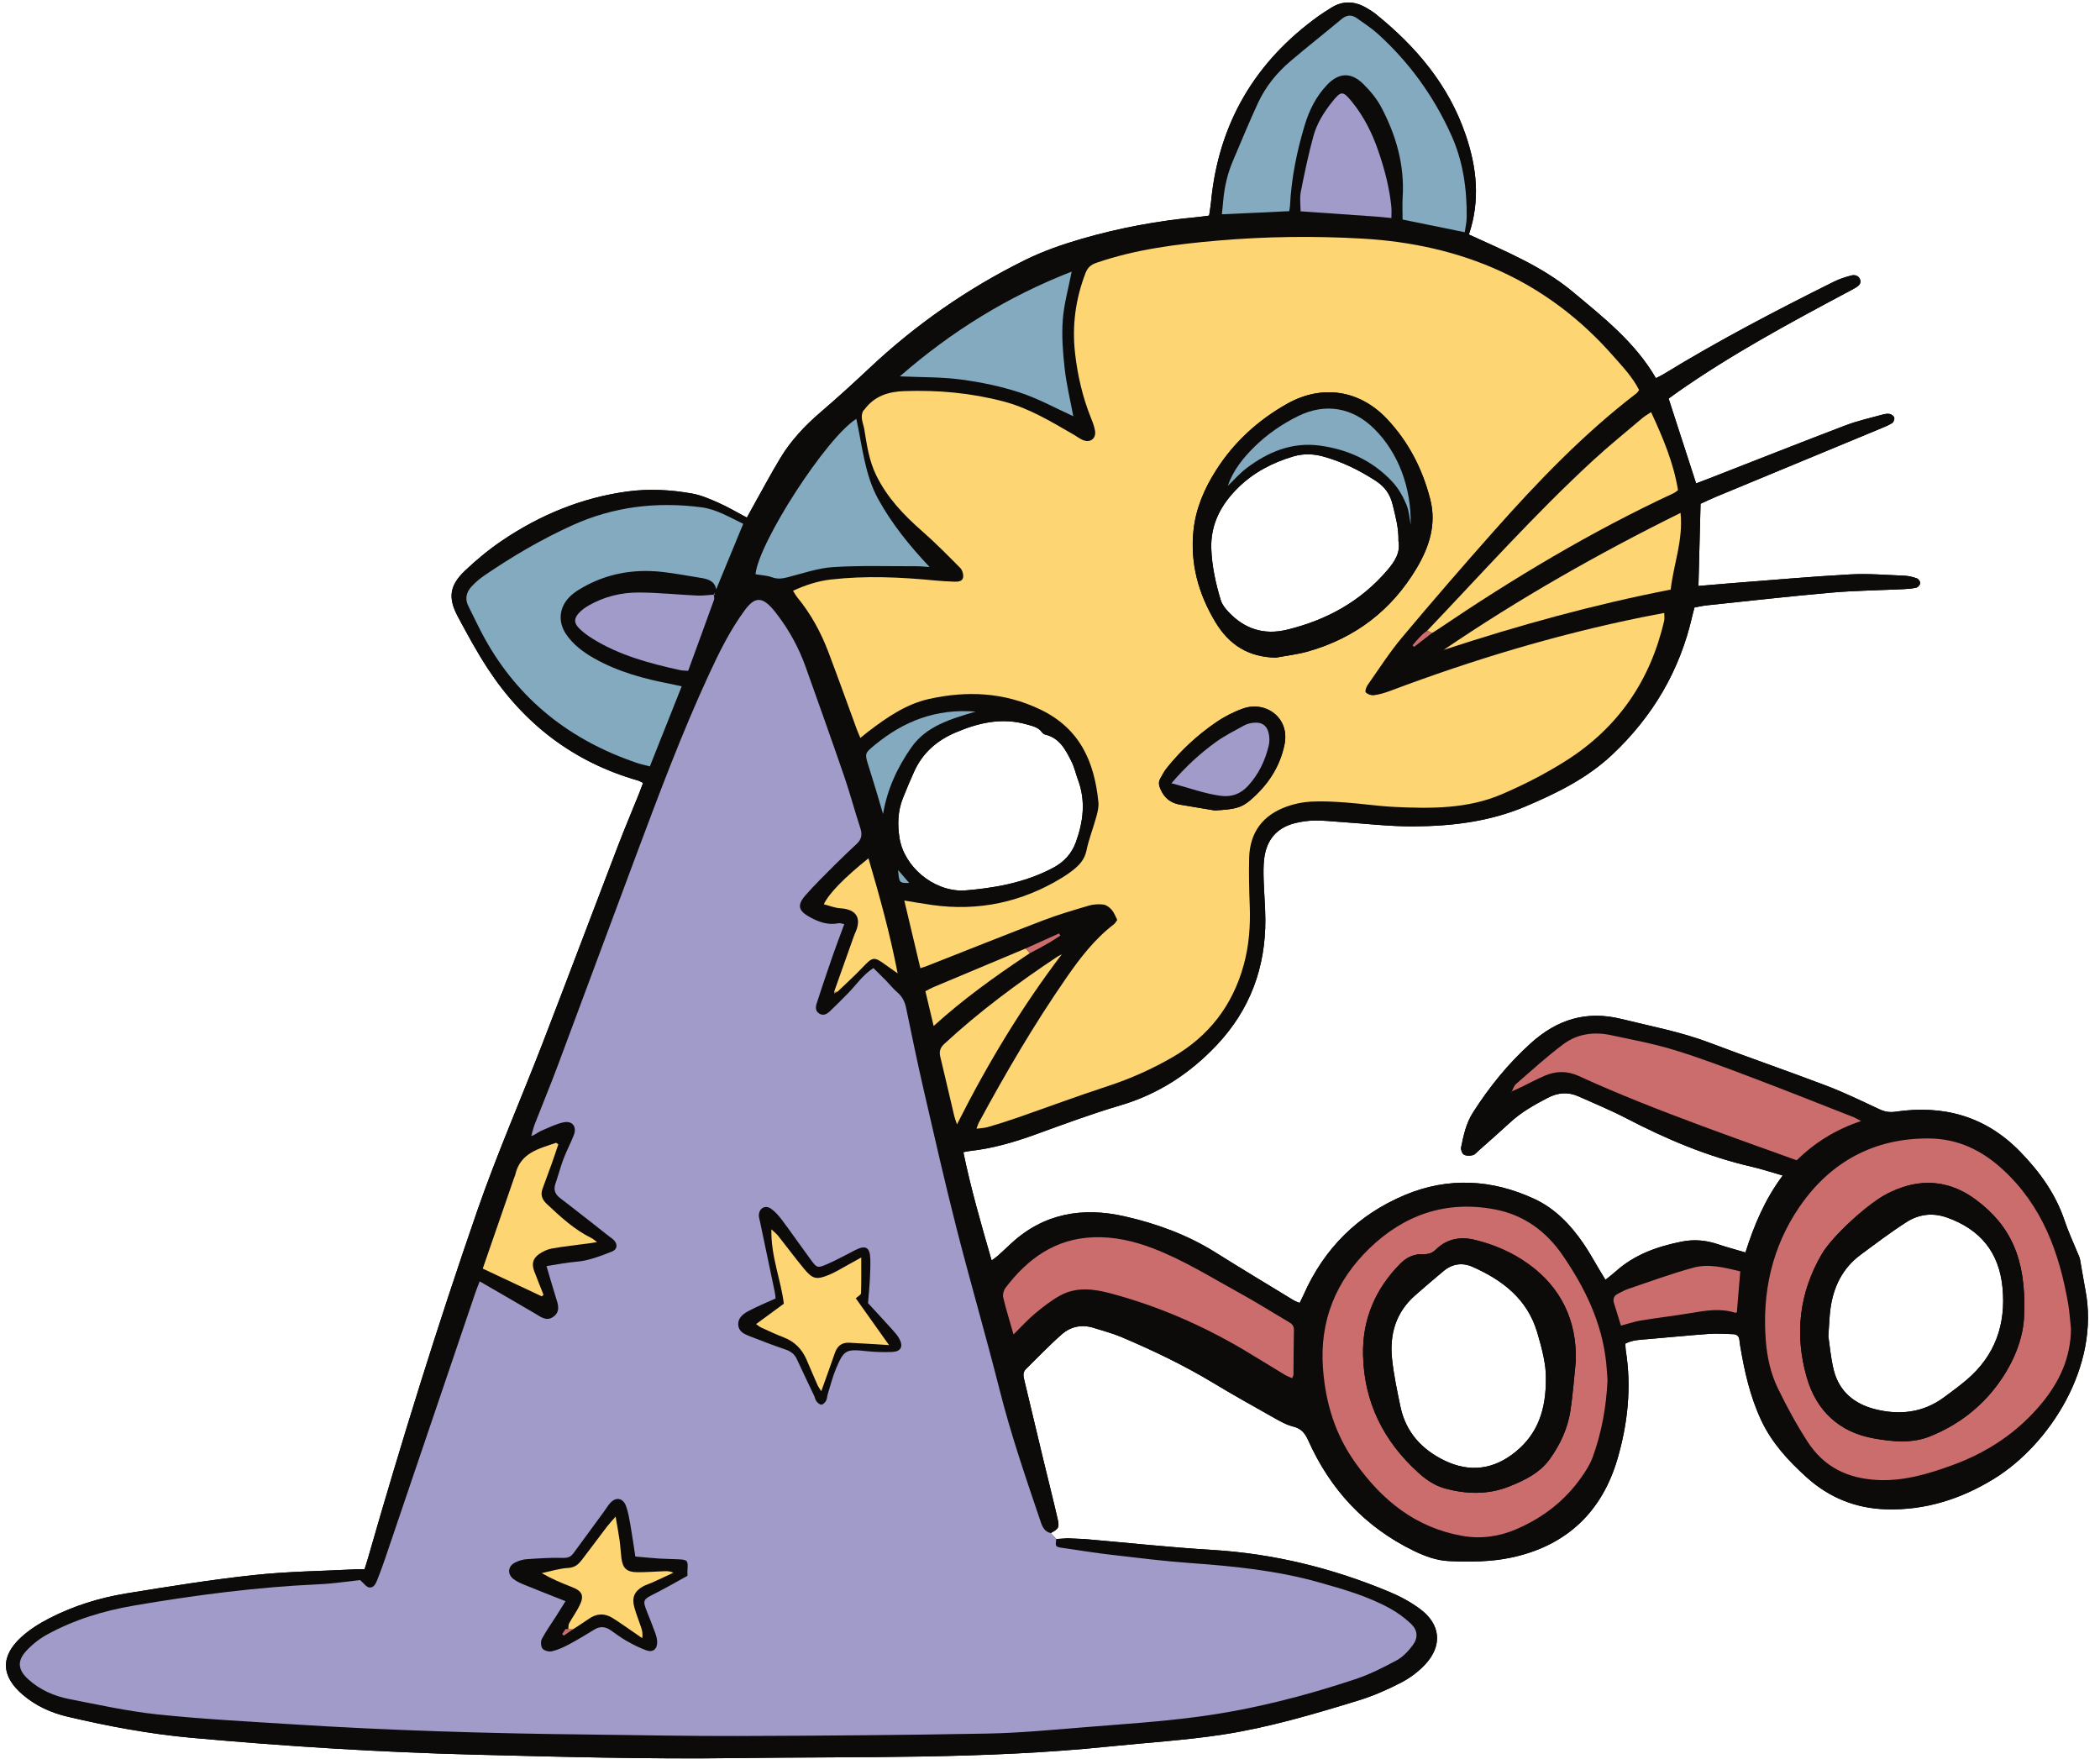 <?xml version="1.0" encoding="UTF-8"?><svg xmlns="http://www.w3.org/2000/svg" xmlns:xlink="http://www.w3.org/1999/xlink" height="354.9" preserveAspectRatio="xMidYMid meet" version="1.0" viewBox="-1.2 -0.5 423.7 354.9" width="423.7" zoomAndPan="magnify"><g id="change1_1"><path clip-rule="evenodd" d="M419.548,259.749c-0.396-2.039-0.701-4.097-1.079-6.141 c-0.076-0.415-0.279-0.81-0.44-1.206c-0.891-2.191-1.91-4.34-2.657-6.579c-1.811-5.434-5.038-9.899-8.986-13.958 c-6.973-7.167-15.47-9.488-25.152-8.065c-1.22,0.18-2.198-0.005-3.281-0.511c-3.504-1.637-6.992-3.339-10.602-4.715 c-7.836-2.986-15.772-5.711-23.612-8.688c-5.799-2.202-11.861-3.328-17.843-4.805c-7.005-1.729-12.891,0.077-18.234,4.894 c-4.585,4.133-8.358,8.809-11.667,13.979c-1.418,2.216-1.901,4.602-2.402,7.04c-0.093,0.453,0.202,1.252,0.568,1.467 c0.467,0.274,1.219,0.248,1.789,0.107c0.438-0.107,0.797-0.577,1.171-0.909c2.144-1.905,4.308-3.789,6.414-5.734 c2.241-2.069,4.866-3.526,7.54-4.923c2.03-1.061,4.1-1.246,6.211-0.296c3.201,1.44,6.463,2.768,9.571,4.386 c8.108,4.222,16.459,7.766,25.403,9.815c1.996,0.458,3.947,1.114,6.224,1.767c-3.587,4.806-5.761,9.981-7.518,15.523 c-2.044-0.605-3.839-1.078-5.593-1.671c-2.371-0.802-4.787-1.011-7.216-0.528c-4.907,0.975-9.548,2.591-13.363,6.021 c-0.621,0.56-1.297,1.058-2.075,1.688c-0.477-0.784-0.842-1.38-1.202-1.979c-1.074-1.78-2.063-3.617-3.236-5.329 c-2.589-3.779-5.718-7.068-9.922-9.015c-8.552-3.96-17.371-4.437-26.088-0.787c-9.447,3.956-16.319,10.755-20.478,20.192 c-0.226,0.513-0.492,1.007-0.779,1.59c-0.48-0.211-0.887-0.338-1.24-0.554c-5.264-3.208-10.547-6.384-15.77-9.656 c-5.666-3.551-11.863-5.802-18.313-7.263c-8.439-1.911-16.267-0.632-22.866,5.463c-0.895,0.826-1.779,1.666-2.685,2.479 c-0.338,0.304-0.727,0.552-1.268,0.957c-2.13-7.37-4.193-14.497-5.705-21.843c0.556-0.105,0.898-0.193,1.246-0.231 c4.594-0.5,8.981-1.769,13.315-3.343c5.658-2.057,11.313-4.159,17.081-5.861c7.664-2.26,14.042-6.418,19.464-12.156 c6.728-7.121,9.889-15.662,9.825-25.412c-0.018-2.651-0.266-5.301-0.343-7.953c-0.042-1.43-0.064-2.878,0.111-4.292 c0.462-3.725,2.5-6.202,6.184-7.131c1.307-0.33,2.681-0.515,4.028-0.536c1.715-0.027,3.435,0.176,5.151,0.287 c4.935,0.318,9.871,0.923,14.805,0.895c7.7-0.044,15.313-0.956,22.518-4.009c6.301-2.669,12.417-5.662,17.466-10.398 c8.222-7.714,13.726-17.028,16.225-28.066c0.123-0.546,0.28-1.084,0.438-1.688c0.849-0.153,1.613-0.343,2.391-0.424 c8.414-0.881,16.821-1.841,25.248-2.577c4.854-0.424,9.739-0.469,14.609-0.704c0.855-0.042,1.727-0.107,2.552-0.315 c0.321-0.082,0.729-0.583,0.74-0.907c0.012-0.321-0.36-0.842-0.678-0.953c-0.803-0.281-1.665-0.499-2.512-0.533 c-3.65-0.145-7.316-0.462-10.951-0.261c-7.946,0.439-15.876,1.151-23.813,1.76c-2.264,0.174-4.526,0.378-6.787,0.568 c0.145-5.63,0.284-11.029,0.428-16.582c0.971-0.44,2.063-0.972,3.183-1.436c11.057-4.589,22.12-9.165,33.178-13.751 c0.792-0.329,1.601-0.651,2.316-1.109c0.272-0.174,0.487-0.77,0.4-1.083c-0.087-0.317-0.551-0.667-0.903-0.738 c-0.467-0.094-1.005,0.001-1.479,0.133c-2.484,0.689-5.022,1.246-7.424,2.16c-9.178,3.497-18.31,7.113-27.46,10.683 c-0.914,0.356-1.833,0.699-2.708,1.032c-1.874-5.778-3.681-11.351-5.548-17.11c0.537-0.389,1.22-0.898,1.917-1.386 c10.72-7.498,22.198-13.708,33.717-19.851c0.695-0.371,1.4-0.727,2.078-1.128c0.64-0.379,1.235-0.868,0.895-1.714 c-0.325-0.805-1.12-0.936-1.824-0.743c-1.169,0.319-2.347,0.694-3.428,1.232c-11.685,5.814-23.252,11.848-34.391,18.67 c-0.464,0.285-0.969,0.505-1.529,0.793c-4.203-7.238-10.542-12.207-16.705-17.358c-6.235-5.212-13.682-8.245-21.028-11.622 c2.325-6.903,1.597-13.529-0.667-20.15c-3.443-10.068-9.999-17.767-18.118-24.323c-0.556-0.448-1.176-0.822-1.791-1.19 c-2.423-1.45-4.858-1.602-7.296-0.023c-0.782,0.507-1.586,0.983-2.343,1.525c-12.934,9.253-20.303,21.736-21.813,37.617 c-0.086,0.901-0.25,1.794-0.383,2.729c-0.911,0.118-1.613,0.231-2.32,0.297c-7.948,0.733-15.777,2.181-23.432,4.401 c-3.908,1.134-7.813,2.501-11.453,4.301c-11.507,5.693-21.961,12.961-31.329,21.775c-3.236,3.044-6.526,6.038-9.899,8.93 c-3.133,2.686-5.923,5.656-8.054,9.178c-2.003,3.31-3.815,6.733-5.709,10.108c-0.342,0.609-0.673,1.225-1.067,1.944 c-1.962-1.038-3.749-2.105-5.636-2.945c-1.756-0.782-3.574-1.581-5.446-1.915c-4.318-0.769-8.717-1.004-13.069-0.406 c-9.182,1.261-17.565,4.717-25.211,9.887c-2.66,1.798-5.176,3.87-7.505,6.083c-3.141,2.983-3.474,5.488-1.447,9.269 c1.896,3.536,3.811,7.08,6.001,10.435c7.334,11.235,17.373,18.923,30.348,22.638c0.329,0.094,0.626,0.297,1.019,0.488 c-0.276,0.736-0.512,1.407-0.777,2.066c-1.446,3.591-2.955,7.158-4.341,10.773c-5.056,13.187-10.027,26.407-15.117,39.582 c-4.367,11.3-9.241,22.419-13.205,33.855C87.072,266.91,79.8,290.33,73.035,313.903c-0.21,0.733-0.454,1.458-0.69,2.213 c-0.709,0-1.21-0.022-1.708,0.004c-6.875,0.357-13.783,0.421-20.616,1.161c-8.618,0.933-17.194,2.312-25.754,3.706 c-5.393,0.88-10.621,2.506-15.5,5.01c-2.02,1.037-4.016,2.285-5.682,3.811c-4.27,3.908-4.067,7.917,0.365,11.67 c2.626,2.225,5.689,3.601,9.011,4.382c8.245,1.938,16.568,3.493,25.004,4.255c19.003,1.716,38.046,2.918,57.119,3.399 c17.493,0.441,34.999,0.926,52.49,0.694c25.159-0.333,50.36,0.257,75.455-2.332c7.63-0.787,15.309-1.245,22.882-2.399 c9.363-1.429,18.465-4.136,27.513-6.912c2.931-0.899,5.787-2.153,8.514-3.562c1.811-0.936,3.556-2.227,4.938-3.721 c3.493-3.776,3.095-8.055-1.024-11.126c-1.875-1.398-4.001-2.552-6.163-3.457c-11.464-4.798-23.363-7.738-35.819-8.492 c-8.585-0.52-17.146-1.446-25.718-2.192c-1.15-0.05-2.301-0.1-3.45-0.149c-0.765,0.047-1.53,0.095-2.296,0.142 c-0.37-0.399-0.74-0.798-1.11-1.197c1.664-0.922,1.802-1.096,1.347-3.067c-0.901-3.911-1.895-7.802-2.833-11.705 c-1.273-5.297-2.525-10.6-3.799-15.897c-0.206-0.854-0.452-1.699,0.281-2.419c2.402-2.358,4.726-4.807,7.253-7.023 c1.82-1.597,4.08-2.038,6.467-1.275c1.843,0.588,3.733,1.068,5.508,1.819c6.409,2.715,12.677,5.716,18.649,9.321 c3.929,2.371,7.937,4.612,11.938,6.859c1.309,0.734,2.653,1.537,4.085,1.887c1.677,0.41,2.421,1.368,3.086,2.851 c4.445,9.909,11.433,17.434,21.254,22.219c2.271,1.106,4.642,1.979,7.187,2.087c4.218,0.18,8.412,0.166,12.597-0.734 c11.111-2.39,18.221-9.256,21.33-19.891c2.071-7.082,2.873-14.494,1.666-21.941c-0.065-0.408-0.045-0.829-0.068-1.316 c1.447-0.747,2.943-0.774,4.43-0.897c4.144-0.344,8.28-0.767,12.427-1.063c1.632-0.116,3.282-0.003,4.923,0.057 c0.735,0.026,1.176,0.458,1.235,1.229c0.028,0.356,0.078,0.713,0.138,1.066c0.868,5.176,2.002,10.269,4.245,15.064 c2.144,4.583,5.462,8.172,9.17,11.522c4.578,4.136,9.968,6.268,16.009,6.453c7.87,0.241,15.122-2.049,21.828-6.181 C412.262,290.982,422.555,275.202,419.548,259.749z M114.371,328.25c1.075-0.707,2.171-1.384,3.22-2.128 C116.542,326.867,115.446,327.543,114.371,328.25c-0.608,0.416-1.216,0.831-1.823,1.247 C113.155,329.082,113.763,328.667,114.371,328.25z M167.764,199.599c-0.217,0.119-0.435,0.239-0.651,0.359 C167.329,199.838,167.546,199.718,167.764,199.599c1.698-1.636,3.46-3.21,5.077-4.922 C171.224,196.389,169.461,197.963,167.764,199.599z M215.868,169.426c-0.841,2.319-2.41,4.005-4.603,5.171 c-5.902,3.137-12.316,4.125-18.066,4.585c-6.208,0.136-11.992-4.905-12.907-10.584c-0.439-2.729-0.356-5.442,0.672-8.05 c0.708-1.797,1.471-3.576,2.261-5.34c1.697-3.792,4.597-6.313,8.382-7.926c4.659-1.986,9.394-3.068,14.434-1.608 c1.106,0.321,2.234,0.538,2.978,1.553c0.157,0.214,0.419,0.428,0.669,0.486c2.94,0.685,4.128,3.102,5.313,5.455 c0.575,1.142,0.84,2.437,1.292,3.644C217.891,161.08,217.374,165.275,215.868,169.426z M248.629,97.871 c3.119-3.067,6.934-5.051,11.128-6.29c2.056-0.607,4.114-0.525,6.155,0.055c3.755,1.067,7.223,2.764,10.482,4.891 c1.733,1.131,2.856,2.595,3.376,4.736c0.577,2.377,1.25,4.702,1.187,7.418c0.423,2.244-0.684,4.043-2.281,5.904 c-5.402,6.292-12.229,10.018-20.18,11.958c-4.712,1.149-8.634-0.15-11.883-3.634c-0.62-0.666-1.248-1.459-1.505-2.305 c-1.021-3.363-1.778-6.78-1.913-10.329C243.003,105.232,245.2,101.243,248.629,97.871z M287.743,127.211 c-1.213,0.936-2.425,1.872-3.638,2.808C285.318,129.083,286.53,128.147,287.743,127.211c0.364-0.228,0.735-0.444,1.091-0.685 C288.478,126.767,288.107,126.983,287.743,127.211z M281.354,283.306c-0.661-3.151-1.327-6.32-1.679-9.517 c-0.557-5.04,0.733-9.535,4.704-12.99c1.89-1.645,3.776-3.293,5.709-4.885c1.763-1.452,3.773-1.734,5.851-0.809 c6.032,2.688,10.986,6.469,12.993,13.148c0.992,3.306,1.818,6.639,1.768,9.216c0.071,6.519-1.685,11.341-6.133,14.962 c-4.373,3.561-9.208,4.2-14.267,1.767C285.691,291.982,282.438,288.463,281.354,283.306z M368.788,275.949 c-0.625-2.478-0.822-5.063-1.099-6.866c0.174-2.351,0.212-3.931,0.419-5.487c0.592-4.438,2.431-8.228,6.099-10.943 c3.046-2.256,6.074-4.554,9.264-6.594c2.509-1.604,5.298-1.944,8.234-0.886c6.664,2.403,10.443,7.002,11.126,14.103 c0.715,7.428-1.485,13.72-7.231,18.616c-1.468,1.251-3.032,2.394-4.587,3.538c-4.235,3.118-8.983,3.633-13.919,2.379 C372.946,282.753,369.871,280.248,368.788,275.949z M303.821,219.704C303.821,219.703,303.821,219.703,303.821,219.704 C303.821,219.703,303.821,219.703,303.821,219.704c0.202-0.392,0.353-0.844,0.588-1.195 C304.173,218.86,304.023,219.312,303.821,219.704c0.617-0.28,1.239-0.549,1.85-0.844 C305.06,219.155,304.437,219.423,303.821,219.704z" fill-rule="evenodd"/></g><g><g clip-rule="evenodd" fill-rule="evenodd"><g id="change2_1"><path d="M106.425,228.563c0.616-0.352,1.205-0.768,1.854-1.04 c1.379-0.58,2.751-1.262,4.197-1.577c1.791-0.393,2.761,0.857,2.102,2.569c-0.619,1.604-1.448,3.127-2.055,4.734 c-0.631,1.67-1.081,3.406-1.661,5.097c-0.44,1.283-0.021,2.142,1.032,2.942c3.308,2.519,6.561,5.109,9.833,7.674 c0.338,0.265,0.72,0.492,0.999,0.811c0.754,0.861,0.6,1.824-0.478,2.243c-2.333,0.905-4.65,1.854-7.21,2.051 c-1.904,0.146-3.789,0.548-5.969,0.88c0.667,2.244,1.245,4.287,1.885,6.311c0.443,1.402,0.983,2.839-0.503,3.907 c-1.398,1.005-2.551,0.013-3.728-0.677c-3.635-2.133-7.287-4.236-11.134-6.469c-0.361,0.941-0.635,1.586-0.859,2.247 c-6.086,17.924-12.165,35.85-18.252,53.773c-0.461,1.356-0.956,2.704-1.484,4.037c-0.317,0.799-0.695,1.817-1.675,1.704 c-0.606-0.069-1.128-0.873-1.854-1.488c-2.604,0.272-5.444,0.716-8.298,0.844c-12.561,0.564-24.996,2.185-37.373,4.306 c-6.117,1.048-12.011,2.84-17.469,5.829c-1.542,0.845-3.002,1.992-4.196,3.282c-1.918,2.071-1.717,3.866,0.393,5.773 c2.35,2.123,5.19,3.373,8.244,3.97c5.909,1.154,11.817,2.465,17.792,3.096c8.907,0.941,17.866,1.401,26.81,1.973 c20.045,1.281,40.115,1.88,60.198,2.09c10.041,0.105,20.081,0.333,30.121,0.298c16.782-0.059,33.565-0.18,50.344-0.491 c6.588-0.123,13.171-0.762,19.746-1.292c7.646-0.615,15.317-1.107,22.914-2.127c10.75-1.442,21.255-4.124,31.546-7.548 c2.904-0.966,5.691-2.366,8.39-3.83c1.267-0.687,2.359-1.873,3.237-3.052c1.095-1.471,0.971-3.033-0.362-4.295 c-1.284-1.215-2.763-2.295-4.314-3.144c-4.495-2.459-9.4-3.86-14.308-5.239c-8.474-2.382-17.162-3.25-25.904-3.879 c-5.358-0.385-10.697-1.057-16.035-1.679c-3.274-0.381-6.533-0.894-9.794-1.384c-1.426-0.215-1.419-0.256-1.238-1.787 c0.766-0.047,1.531-0.095,2.296-0.142c1.149,0.05,2.3,0.1,3.45,0.149c8.572,0.746,17.133,1.673,25.718,2.192 c12.456,0.754,24.355,3.694,35.819,8.492c2.162,0.905,4.288,2.059,6.163,3.457c4.119,3.071,4.518,7.35,1.024,11.126 c-1.382,1.494-3.127,2.785-4.938,3.721c-2.727,1.408-5.583,2.662-8.514,3.562c-9.048,2.776-18.149,5.483-27.513,6.912 c-7.573,1.154-15.252,1.612-22.882,2.399c-25.095,2.589-50.295,1.999-75.455,2.332c-17.491,0.231-34.998-0.253-52.49-0.694 c-19.073-0.481-38.116-1.684-57.119-3.399c-8.436-0.762-16.759-2.316-25.004-4.255c-3.321-0.781-6.384-2.157-9.011-4.382 c-4.432-3.753-4.635-7.762-0.365-11.67c1.666-1.525,3.662-2.773,5.682-3.811c4.879-2.504,10.107-4.13,15.5-5.01 c8.56-1.395,17.136-2.773,25.754-3.706c6.833-0.74,13.741-0.804,20.616-1.161c0.498-0.026,0.999-0.004,1.708-0.004 c0.236-0.755,0.479-1.479,0.69-2.213c6.765-23.573,14.037-46.993,22.068-70.161c3.964-11.437,8.838-22.556,13.205-33.855 c5.09-13.175,10.061-26.395,15.117-39.582c1.386-3.615,2.895-7.182,4.341-10.773c0.265-0.659,0.501-1.33,0.777-2.066 c-0.393-0.191-0.69-0.394-1.019-0.488c-12.976-3.715-23.014-11.403-30.348-22.638c-2.19-3.355-4.106-6.899-6.001-10.435 c-2.027-3.781-1.694-6.286,1.447-9.269c2.329-2.213,4.845-4.285,7.505-6.083c7.646-5.17,16.03-8.626,25.211-9.887 c4.353-0.598,8.751-0.363,13.069,0.406c1.872,0.333,3.689,1.133,5.446,1.915c1.888,0.84,3.674,1.907,5.636,2.945 c0.394-0.719,0.725-1.335,1.067-1.944c1.894-3.375,3.706-6.799,5.709-10.108c2.131-3.521,4.921-6.492,8.054-9.178 c3.373-2.892,6.663-5.885,9.899-8.93c9.368-8.813,19.822-16.082,31.329-21.775c3.64-1.8,7.544-3.167,11.453-4.301 c7.654-2.221,15.483-3.668,23.432-4.401c0.707-0.065,1.409-0.179,2.32-0.297c0.133-0.935,0.297-1.828,0.383-2.729 c1.511-15.881,8.88-28.364,21.813-37.617c0.757-0.542,1.561-1.018,2.343-1.525c2.438-1.579,4.873-1.427,7.296,0.023 c0.615,0.368,1.235,0.742,1.791,1.19c8.119,6.556,14.675,14.255,18.118,24.323c2.264,6.622,2.992,13.248,0.667,20.15 c7.347,3.377,14.793,6.41,21.028,11.622c6.163,5.151,12.502,10.12,16.705,17.358c0.561-0.288,1.065-0.508,1.529-0.793 c11.139-6.822,22.706-12.856,34.391-18.67c1.081-0.538,2.259-0.913,3.428-1.232c0.704-0.192,1.499-0.062,1.824,0.743 c0.341,0.846-0.255,1.335-0.895,1.714c-0.678,0.402-1.383,0.758-2.078,1.128c-11.519,6.143-22.997,12.353-33.717,19.851 c-0.697,0.488-1.38,0.998-1.917,1.386c1.867,5.759,3.674,11.333,5.548,17.11c0.875-0.333,1.794-0.675,2.708-1.032 c9.15-3.57,18.282-7.187,27.46-10.683c2.401-0.915,4.939-1.471,7.424-2.16c0.475-0.132,1.013-0.227,1.479-0.133 c0.353,0.071,0.816,0.421,0.903,0.738c0.087,0.313-0.128,0.909-0.4,1.083c-0.716,0.458-1.524,0.78-2.316,1.109 c-11.058,4.586-22.121,9.162-33.178,13.751c-1.12,0.464-2.212,0.996-3.183,1.436c-0.144,5.552-0.283,10.952-0.428,16.582 c2.261-0.19,4.523-0.394,6.787-0.568c7.937-0.609,15.866-1.321,23.813-1.76c3.635-0.201,7.301,0.116,10.951,0.261 c0.847,0.034,1.709,0.252,2.512,0.533c0.317,0.11,0.689,0.631,0.678,0.953c-0.012,0.323-0.419,0.825-0.74,0.907 c-0.825,0.208-1.696,0.274-2.552,0.315c-4.87,0.235-9.756,0.28-14.609,0.704c-8.427,0.736-16.834,1.696-25.248,2.577 c-0.777,0.082-1.542,0.271-2.391,0.424c-0.158,0.604-0.315,1.143-0.438,1.688c-2.499,11.038-8.003,20.352-16.225,28.066 c-5.049,4.736-11.165,7.729-17.466,10.398c-7.205,3.053-14.817,3.965-22.518,4.009c-4.934,0.028-9.87-0.577-14.805-0.895 c-1.717-0.111-3.437-0.313-5.151-0.287c-1.348,0.021-2.722,0.207-4.028,0.536c-3.684,0.93-5.722,3.406-6.184,7.131 c-0.176,1.415-0.153,2.863-0.111,4.292c0.077,2.652,0.325,5.301,0.343,7.953c0.063,9.75-3.098,18.291-9.825,25.412 c-5.422,5.738-11.8,9.896-19.464,12.156c-5.769,1.702-11.423,3.805-17.081,5.861c-4.333,1.574-8.721,2.843-13.315,3.343 c-0.348,0.038-0.69,0.126-1.246,0.231c1.511,7.346,3.575,14.473,5.705,21.843c0.541-0.405,0.929-0.653,1.268-0.957 c0.906-0.813,1.79-1.653,2.685-2.479c6.6-6.095,14.427-7.374,22.866-5.463c6.45,1.461,12.647,3.712,18.313,7.263 c5.223,3.272,10.506,6.448,15.77,9.656c0.354,0.216,0.76,0.343,1.24,0.554c0.287-0.583,0.554-1.077,0.779-1.59 c4.158-9.438,11.03-16.236,20.478-20.192c8.717-3.649,17.536-3.173,26.088,0.787c4.204,1.946,7.333,5.235,9.922,9.015 c1.173,1.712,2.162,3.549,3.236,5.329c0.36,0.599,0.726,1.194,1.202,1.979c0.778-0.63,1.454-1.128,2.075-1.688 c3.815-3.431,8.456-5.047,13.363-6.021c2.429-0.482,4.845-0.273,7.216,0.528c1.754,0.593,3.549,1.065,5.593,1.671 c1.757-5.542,3.931-10.718,7.518-15.523c-2.276-0.652-4.228-1.309-6.224-1.767c-8.944-2.05-17.295-5.594-25.403-9.815 c-3.108-1.618-6.37-2.945-9.571-4.386c-2.111-0.95-4.181-0.765-6.211,0.296c-2.674,1.396-5.299,2.854-7.54,4.923 c-2.106,1.945-4.271,3.829-6.414,5.734c-0.374,0.332-0.732,0.802-1.171,0.909c-0.57,0.141-1.322,0.167-1.789-0.107 c-0.366-0.215-0.661-1.014-0.568-1.467c0.501-2.438,0.984-4.824,2.402-7.04c3.309-5.17,7.082-9.846,11.667-13.979 c5.344-4.816,11.229-6.623,18.234-4.894c5.981,1.477,12.044,2.603,17.843,4.805c7.84,2.978,15.776,5.702,23.612,8.688 c3.609,1.376,7.098,3.078,10.602,4.715c1.083,0.506,2.062,0.69,3.281,0.511c9.683-1.423,18.18,0.898,25.152,8.065 c3.948,4.059,7.176,8.524,8.986,13.958c0.747,2.239,1.767,4.388,2.657,6.579c0.161,0.396,0.364,0.791,0.44,1.206 c0.378,2.044,0.683,4.102,1.079,6.141c3.007,15.453-7.286,31.233-18.404,38.084c-6.706,4.132-13.958,6.422-21.828,6.181 c-6.041-0.186-11.431-2.317-16.009-6.453c-3.708-3.351-7.026-6.939-9.17-11.522c-2.243-4.796-3.377-9.889-4.245-15.064 c-0.06-0.354-0.109-0.71-0.138-1.066c-0.06-0.771-0.5-1.202-1.235-1.229c-1.641-0.06-3.291-0.173-4.923-0.057 c-4.146,0.296-8.283,0.719-12.427,1.063c-1.486,0.123-2.982,0.15-4.43,0.897c0.023,0.487,0.003,0.908,0.068,1.316 c1.207,7.447,0.405,14.859-1.666,21.941c-3.109,10.635-10.219,17.501-21.33,19.891c-4.185,0.9-8.379,0.914-12.597,0.734 c-2.545-0.107-4.916-0.98-7.187-2.087c-9.821-4.785-16.809-12.31-21.254-22.219c-0.665-1.482-1.409-2.44-3.086-2.851 c-1.432-0.35-2.776-1.152-4.085-1.887c-4.001-2.247-8.009-4.488-11.938-6.859c-5.973-3.605-12.24-6.606-18.649-9.321 c-1.774-0.751-3.665-1.231-5.508-1.819c-2.387-0.763-4.646-0.321-6.467,1.275c-2.527,2.217-4.851,4.665-7.253,7.023 c-0.733,0.72-0.487,1.565-0.281,2.419c1.274,5.298,2.525,10.601,3.799,15.897c0.938,3.903,1.932,7.794,2.833,11.705 c0.455,1.972,0.317,2.146-1.347,3.067c-1.111-0.257-1.605-1.061-1.948-2.071c-3.01-8.888-6.065-17.752-8.368-26.87 c-2.755-10.906-5.913-21.711-8.694-32.61c-2.356-9.234-4.465-18.533-6.604-27.821c-1.271-5.518-2.412-11.064-3.56-16.609 c-0.259-1.253-0.771-2.253-1.747-3.097c-0.863-0.745-1.58-1.655-2.381-2.475c-0.791-0.809-1.606-1.595-2.47-2.45 c-2.168,1.403-3.474,3.415-5.112,5.084c-1.202,1.225-2.411,2.444-3.655,3.625c-0.587,0.559-1.297,0.983-2.129,0.491 c-0.853-0.505-0.773-1.359-0.53-2.111c1.036-3.203,2.113-6.393,3.216-9.572c0.725-2.088,1.52-4.151,2.339-6.376 c-0.5-0.088-0.844-0.245-1.143-0.184c-2.1,0.426-3.938-0.207-5.755-1.2c-2.386-1.304-2.706-2.434-0.864-4.513 c1.85-2.088,3.846-4.048,5.817-6.025c1.465-1.47,2.985-2.887,4.496-4.313c0.938-0.885,1.109-1.849,0.699-3.097 c-1.139-3.472-2.073-7.013-3.26-10.468c-2.537-7.387-5.167-14.742-7.789-22.1c-1.332-3.737-3.201-7.198-5.594-10.369 c-0.345-0.458-0.693-0.916-1.071-1.346c-2.12-2.414-3.593-2.439-5.532,0.167c-3.006,4.042-5.218,8.54-7.329,13.105 c-5.478,11.854-10.043,24.071-14.616,36.286c-5.302,14.16-10.536,28.347-15.835,42.509c-1.482,3.959-3.101,7.867-4.64,11.806 c-0.257,0.659-0.421,1.354-0.628,2.034c-0.044,0.146-0.088,0.293-0.132,0.438C106.125,228.64,106.275,228.601,106.425,228.563z M205.632,192.442c0.12-0.08,0.24-0.161,0.36-0.241c0.196-0.128,0.393-0.257,0.589-0.385c0.746-0.391,1.498-0.771,2.237-1.176 c0.684-0.373,1.36-0.761,2.027-1.163c0.643-0.388,1.269-0.803,1.902-1.206c-0.092-0.148-0.184-0.298-0.276-0.447 c-2.234,1.007-4.469,2.015-6.704,3.021c-6.211,2.603-12.423,5.202-18.631,7.812c-0.514,0.217-0.999,0.502-1.631,0.824 c0.535,2.254,1.051,4.432,1.666,7.023C193.164,201.083,199.326,196.666,205.632,192.442z M167.764,199.599 c1.698-1.636,3.46-3.21,5.077-4.922c2.015-2.135,2.31-2.223,4.609-0.531c0.68,0.5,1.377,0.977,2.461,1.743 c-1.563-8.139-3.657-15.638-5.889-23.222c-4.89,3.926-8.028,7.141-9.011,9.277c1.131,0.287,2.219,0.743,3.33,0.81 c3.238,0.194,4.435,1.975,2.934,5.12c-0.092,0.193-0.164,0.397-0.236,0.6c-1.318,3.71-2.635,7.421-3.952,11.132 c0.008,0.117,0.016,0.235,0.024,0.353C167.329,199.838,167.546,199.718,167.764,199.599z M142.809,119.474 c-1.121,0.067-2.247,0.234-3.363,0.183c-3.926-0.182-7.849-0.604-11.774-0.618c-3.534-0.012-6.962,0.828-10.078,2.61 c-0.733,0.419-1.458,0.934-2.019,1.556c-0.982,1.089-0.989,1.982,0.037,3.029c0.79,0.807,1.734,1.494,2.696,2.094 c5.43,3.391,11.508,5.013,17.676,6.369c0.463,0.102,0.951,0.09,1.659,0.151c1.763-4.825,3.509-9.581,5.225-14.349 c0.106-0.294-0.026-0.674-0.047-1.014c0.089-0.038,0.178-0.077,0.267-0.115c-0.045-0.069-0.09-0.139-0.136-0.208 C142.903,119.267,142.856,119.371,142.809,119.474z M287.743,127.211c0.364-0.228,0.735-0.444,1.091-0.685 c15.221-10.301,30.934-19.748,47.621-27.51c0.309-0.143,0.57-0.385,0.904-0.616c-0.9-5.554-3.038-10.587-5.433-15.752 c-0.718,0.485-1.272,0.79-1.745,1.191c-3.333,2.83-6.741,5.58-9.954,8.542c-11.77,10.846-22.427,22.781-33.456,34.352 c-1.203,0.803-2.059,1.911-2.979,2.963c0.104,0.108,0.208,0.216,0.313,0.323C285.318,129.083,286.53,128.147,287.743,127.211z M303.752,219.734c0.64-0.291,1.285-0.568,1.918-0.874c1.61-0.777,3.188-1.631,4.829-2.335c2.274-0.975,4.542-0.984,6.859,0.079 c8.139,3.734,16.483,6.972,24.874,10.087c6.301,2.339,12.636,4.582,19.069,6.908c3.648-3.56,7.845-6.209,13.002-7.92 c-0.783-0.406-1.141-0.634-1.527-0.785c-6.868-2.691-13.719-5.43-20.618-8.038c-5.155-1.949-10.317-3.913-15.583-5.523 c-4.163-1.273-8.477-2.072-12.744-2.984c-3.441-0.736-6.815-0.273-9.633,1.838c-3.314,2.482-6.387,5.29-9.52,8.009 c-0.43,0.373-0.602,1.045-0.893,1.577c-0.071,0.081-0.144,0.162-0.215,0.243C303.632,219.921,303.693,219.828,303.752,219.734z M173.25,82.077c-0.09,0.094-0.181,0.189-0.271,0.283c-0.708,1.28-0.002,2.513,0.198,3.731c0.521,3.174,0.959,6.355,2.419,9.324 c2.205,4.484,5.515,7.972,9.216,11.215c2.692,2.359,5.215,4.916,7.734,7.463c0.419,0.424,0.669,1.287,0.575,1.879 c-0.133,0.826-1.012,0.911-1.749,0.881c-1.288-0.052-2.578-0.111-3.861-0.237c-7.008-0.686-14.022-1-21.04-0.203 c-2.64,0.299-5.146,1.111-7.674,2.28c0.362,0.557,0.592,0.998,0.901,1.374c2.717,3.303,4.732,7.014,6.24,10.99 c1.958,5.16,3.809,10.36,5.713,15.542c0.208,0.563,0.459,1.111,0.74,1.786c0.675-0.545,1.161-0.957,1.667-1.342 c3.73-2.84,7.629-5.523,12.244-6.536c7.657-1.68,15.142-1.359,22.449,2.166c7.968,3.844,10.866,10.558,11.666,18.694 c0.096,0.965-0.169,2-0.432,2.958c-0.626,2.279-1.508,4.499-1.987,6.804c-0.389,1.868-1.525,3.008-2.896,4.065 c-0.623,0.48-1.276,0.929-1.947,1.34c-8.131,4.991-16.918,6.883-26.379,5.54c-1.74-0.247-3.471-0.556-5.523-0.887 c1.112,4.684,2.161,9.101,3.242,13.652c0.594-0.199,0.99-0.312,1.371-0.462c7.805-3.069,15.588-6.193,23.421-9.189 c3.007-1.15,6.109-2.061,9.2-2.972c0.938-0.276,2.002-0.335,2.972-0.21c0.601,0.077,1.237,0.598,1.665,1.086 c0.464,0.53,0.705,1.254,1.098,1.997c-0.205,0.269-0.399,0.674-0.719,0.919c-3.867,2.968-6.786,6.775-9.529,10.734 c-6.501,9.384-12.262,19.217-17.684,29.254c-0.162,0.3-0.249,0.642-0.471,1.227c0.9-0.121,1.612-0.129,2.27-0.322 c1.923-0.563,3.839-1.157,5.731-1.815c6.158-2.142,12.271-4.421,18.468-6.446c4.596-1.503,8.964-3.455,13.128-5.867 c7.3-4.227,12.079-10.425,14.319-18.58c1.076-3.915,1.369-7.89,1.218-11.931c-0.121-3.223-0.204-6.453-0.119-9.675 c0.137-5.159,2.761-8.646,7.597-10.362c1.533-0.544,3.193-0.897,4.814-0.986c2.282-0.125,4.589-0.007,6.873,0.158 c3.36,0.243,6.705,0.748,10.066,0.91c7.336,0.354,14.718,0.396,21.604-2.554c4.53-1.94,8.977-4.22,13.128-6.869 c10.393-6.632,16.893-16.137,19.654-28.167c0.101-0.439,0.013-0.921,0.013-1.553c-1.62,0.313-3.091,0.582-4.556,0.88 c-17.323,3.528-34.191,8.61-50.725,14.839c-1.066,0.401-2.185,0.728-3.308,0.883c-0.532,0.074-1.279-0.199-1.642-0.585 c-0.191-0.204,0.108-1.076,0.403-1.495c2.265-3.223,4.398-6.564,6.922-9.576c6.078-7.254,12.275-14.412,18.557-21.491 c8.863-9.986,18.098-19.604,28.738-27.757c0.211-0.161,0.344-0.424,0.537-0.671c-1.337-2.651-3.335-4.712-5.219-6.861 c-13.396-15.278-30.596-22.536-50.565-23.686c-9.739-0.56-19.494-0.442-29.233,0.397c-8.307,0.717-16.538,1.75-24.476,4.48 c-1.13,0.388-1.775,0.965-2.204,2.079c-2.024,5.258-2.744,10.658-2.098,16.261c0.514,4.442,1.512,8.752,3.177,12.908 c0.346,0.862,0.701,1.749,0.844,2.657c0.245,1.559-0.955,2.466-2.426,1.868c-0.655-0.266-1.229-0.73-1.85-1.088 c-4.533-2.611-8.996-5.346-14.139-6.699c-6.577-1.73-13.239-2.335-20.03-2.103C178.006,78.516,175.266,79.395,173.25,82.077z M416.646,267.654c-0.184-1.707-0.273-3.43-0.567-5.117c-1.792-10.293-5.197-19.734-13.206-27.092 c-4.305-3.954-9.131-6.21-14.871-6.255c-11.096-0.086-19.897,4.733-26.09,13.727c-5.579,8.104-7.635,17.38-6.833,27.21 c0.27,3.299,0.993,6.536,2.451,9.532c1.785,3.671,3.724,7.249,5.951,10.696c3.354,5.189,8.153,7.432,14.075,7.745 c5.264,0.279,10.239-1.202,15.078-2.959c7.115-2.584,13.276-6.632,18.158-12.574C414.388,278.191,416.572,273.388,416.646,267.654 z M136.345,137.971c-0.958-0.21-1.499-0.342-2.044-0.446c-5.443-1.038-10.766-2.45-15.63-5.209 c-2.196-1.245-4.214-2.739-5.655-4.868c-1.661-2.455-1.415-5.345,0.654-7.475c0.542-0.558,1.19-1.038,1.854-1.45 c5.198-3.223,10.882-4.299,16.905-3.632c2.561,0.283,5.097,0.787,7.646,1.181c1.519,0.235,2.931,0.612,3.224,2.344 c1.817-4.403,3.607-8.74,5.46-13.233c-2.834-1.361-5.418-2.947-8.462-3.339c-9.003-1.162-17.668-0.156-26.035,3.639 c-6.235,2.828-12.08,6.262-17.709,10.106c-0.939,0.641-1.83,1.397-2.601,2.231c-1.046,1.131-1.414,2.469-0.658,3.957 c1.102,2.169,2.113,4.389,3.29,6.517c6.886,12.45,17.328,20.582,30.693,25.124c0.792,0.269,1.617,0.439,2.64,0.712 C132.063,148.733,134.146,143.497,136.345,137.971z M323.138,277.966c-0.083-1.118-0.141-2.336-0.268-3.545 c-0.85-8.074-4.296-15.132-8.807-21.69c-3.321-4.827-7.826-8.136-13.737-9.242c-9.811-1.838-18.256,1.127-25.236,7.89 c-6.747,6.535-10.084,14.584-9.363,24.227c0.521,6.978,2.443,13.289,6.537,19.033c5.419,7.604,12.162,13.075,21.583,14.742 c3.719,0.658,7.357,0.144,10.73-1.286c5.361-2.272,9.93-5.724,13.302-10.565c0.854-1.227,1.709-2.52,2.221-3.908 C321.947,288.612,322.882,283.404,323.138,277.966z M193.199,179.183c5.75-0.46,12.164-1.448,18.066-4.585 c2.192-1.166,3.762-2.852,4.603-5.171c1.506-4.151,2.023-8.347,0.425-12.613c-0.452-1.208-0.717-2.502-1.292-3.644 c-1.186-2.353-2.373-4.77-5.313-5.455c-0.25-0.058-0.512-0.272-0.669-0.486c-0.744-1.015-1.871-1.232-2.978-1.553 c-5.04-1.46-9.775-0.378-14.434,1.608c-3.785,1.613-6.685,4.133-8.382,7.926c-0.79,1.764-1.553,3.542-2.261,5.34 c-1.028,2.607-1.111,5.32-0.672,8.05C181.207,174.277,186.99,179.318,193.199,179.183z M294.329,46.356 c0.146-1.045,0.386-2.008,0.396-2.973c0.06-5.721-0.723-11.319-3.084-16.568c-3.541-7.874-8.499-14.764-14.923-20.553 c-1.271-1.144-2.738-2.071-4.13-3.077c-1.069-0.773-2.066-0.707-3.112,0.165c-3.411,2.844-6.904,5.591-10.288,8.467 c-2.758,2.344-5.033,5.139-6.563,8.425c-1.781,3.826-3.365,7.743-5.032,11.622c-1.113,2.591-1.751,5.299-1.995,8.105 c-0.077,0.884-0.171,1.767-0.269,2.766c2.532-0.113,4.743-0.208,6.953-0.311c2.196-0.102,4.392-0.21,6.63-0.318 c0.073-0.463,0.142-0.734,0.155-1.008c0.276-5.616,1.379-11.088,3.006-16.448c0.901-2.968,2.299-5.73,4.463-8.009 c2.364-2.49,4.841-2.628,7.298-0.214c1.412,1.388,2.74,2.988,3.66,4.728c2.993,5.659,4.711,11.67,4.305,18.168 c-0.092,1.472-0.014,2.955-0.014,4.475C285.99,44.656,290.035,45.481,294.329,46.356z M203.291,268.737 c1.659-1.632,2.898-3.022,4.314-4.2c1.587-1.319,3.239-2.617,5.033-3.618c3.285-1.834,6.784-1.394,10.251-0.467 c9.475,2.532,18.39,6.389,26.822,11.375c2.774,1.642,5.504,3.359,8.266,5.023c0.462,0.278,0.979,0.463,1.525,0.716 c0.135-0.349,0.269-0.535,0.271-0.723c0.035-3,0.022-6,0.094-8.999c0.021-0.874-0.407-1.257-1.078-1.647 c-3.218-1.875-6.36-3.885-9.623-5.675c-5.838-3.202-11.491-6.771-17.746-9.165c-3.846-1.472-7.817-2.376-11.961-2.232 c-7.721,0.268-13.319,4.306-17.798,10.221c-0.375,0.494-0.59,1.359-0.449,1.951C201.77,263.651,202.499,265.965,203.291,268.737z M186.359,113.902c-4.043-4.292-7.584-8.675-10.34-13.649c-2.772-5.005-3.216-10.709-4.446-16.247 c-6.116,3.858-19.712,24.967-20.345,31.353c1.125,0.194,2.299,0.24,3.353,0.621c1.096,0.396,2.045,0.269,3.117-0.004 c3.046-0.775,6.094-1.856,9.189-2.054c5.559-0.355,11.153-0.161,16.733-0.176C184.533,113.743,185.446,113.847,186.359,113.902z M180.348,75.436c4.35,0.198,8.38,0.111,12.329,0.637c4.024,0.536,8.068,1.37,11.918,2.637c3.736,1.229,7.236,3.175,10.76,4.77 c-0.592-3.166-1.373-6.358-1.74-9.598c-0.37-3.258-0.62-6.584-0.383-9.841c0.233-3.204,1.144-6.358,1.797-9.744 C202.175,59.289,190.779,66.338,180.348,75.436z M290.064,130.629c15.01-4.922,30.208-9.14,45.816-12.175 c0.595-5.157,2.546-9.955,1.992-15.477C321.162,111.244,305.285,120.28,290.064,130.629z M279.539,43.494 c0-0.921,0.05-1.553-0.009-2.173c-0.366-3.874-1.356-7.612-2.608-11.277c-1.233-3.613-2.91-7.012-5.339-9.995 c-1.849-2.271-2.206-2.247-3.986-0.021c-1.676,2.094-3.097,4.369-3.801,6.931c-1.023,3.717-1.809,7.505-2.555,11.292 c-0.241,1.222-0.038,2.532-0.038,3.883c5.235,0.366,10.287,0.715,15.338,1.075C277.462,43.273,278.382,43.382,279.539,43.494z M96.198,255.448c4.165,1.957,8.041,3.779,11.916,5.601c0.117-0.104,0.234-0.206,0.351-0.31c-0.623-1.575-1.265-3.145-1.862-4.729 c-0.543-1.44-0.337-2.536,0.88-3.427c0.778-0.569,1.749-1.021,2.693-1.191c2.46-0.441,4.953-0.695,7.433-1.029 c0.44-0.06,0.878-0.141,1.653-0.267c-0.588-0.426-0.843-0.669-1.144-0.817c-3.454-1.706-6.233-4.272-9.003-6.88 c-0.978-0.921-1.282-1.848-0.854-3.05c0.599-1.683,1.245-3.348,1.846-5.029c0.468-1.311,0.899-2.634,1.346-3.952 c-0.151-0.102-0.302-0.202-0.453-0.304c-3.476,1.204-7.259,1.998-8.259,6.515c-0.046,0.207-0.157,0.398-0.228,0.602 C100.435,243.19,98.357,249.202,96.198,255.448z M213.032,192.038c-0.307,0.161-0.631,0.297-0.918,0.487 c-8.009,5.327-15.717,11.043-22.792,17.585c-0.87,0.804-1.056,1.578-0.795,2.656c0.959,3.971,1.871,7.952,2.812,11.927 c0.106,0.449,0.286,0.882,0.545,1.664C198.057,214.106,204.912,202.723,213.032,192.038z M325.844,266.957 c1.539-0.404,2.76-0.832,4.016-1.036c3.384-0.549,6.794-0.94,10.173-1.513c2.969-0.502,5.911-1.002,8.876-0.04 c0.054,0.018,0.134-0.041,0.327-0.108c0.225-2.686,0.453-5.422,0.69-8.262c-3.251-0.77-6.383-1.58-9.464-0.74 c-4.469,1.217-8.829,2.835-13.226,4.312c-0.673,0.226-1.293,0.607-1.938,0.915c-0.84,0.4-1.134,1.047-0.86,1.937 C324.896,263.915,325.363,265.406,325.844,266.957z M195.659,143.065c-8.085-0.641-14.569,1.986-20.316,6.696 c-2.128,1.744-2.094,1.777-1.291,4.327c0.516,1.637,1.022,3.277,1.519,4.919c0.475,1.572,0.932,3.15,1.396,4.726 c0.839-4.987,2.866-9.365,5.688-13.405C185.691,145.982,190.481,144.615,195.659,143.065z M180.005,175.027 c0.184,2.586,0.238,2.647,2.236,2.614C181.502,176.777,180.832,175.994,180.005,175.027z" fill="#0C0B0A"/></g><g id="change3_1"><path d="M217.65,310.015c-1.15-0.051-2.301-0.101-3.45-0.15 C215.351,309.915,216.5,309.964,217.65,310.015z" fill="#A19BC9"/></g><g id="change2_2"><path d="M112.904,322.549c-2.841-1.126-5.489-2.152-8.115-3.229 c-0.854-0.351-1.754-0.713-2.452-1.289c-1.257-1.039-1.025-2.596,0.446-3.302c0.698-0.335,1.491-0.591,2.257-0.645 c2.423-0.167,4.858-0.335,7.282-0.267c0.996,0.028,1.617-0.16,2.175-0.929c2.019-2.782,4.065-5.544,6.097-8.316 c0.423-0.577,0.783-1.207,1.251-1.745c1.2-1.382,2.662-1.155,3.286,0.59c0.431,1.203,0.64,2.495,0.862,3.763 c0.357,2.038,0.644,4.089,0.996,6.362c1.673,0.146,3.286,0.312,4.903,0.418c1.286,0.084,2.579,0.07,3.866,0.144 c1.756,0.1,1.877,0.267,1.748,2.061c-0.025,0.349-0.004,0.699-0.004,1.267c-2.298,1.256-4.578,2.592-6.939,3.766 c-1.934,0.96-2.119,1.255-1.3,3.287c0.616,1.526,1.218,3.059,1.78,4.604c0.193,0.532,0.331,1.112,0.347,1.675 c0.043,1.444-0.842,2.189-2.205,1.697c-1.402-0.507-2.747-1.207-4.048-1.942c-1.118-0.633-2.135-1.442-3.207-2.16 c-1.047-0.701-2.089-0.779-3.211-0.084c-1.704,1.056-3.427,2.089-5.196,3.03c-1.065,0.568-2.201,1.075-3.367,1.353 c-0.581,0.139-1.539-0.104-1.887-0.532c-0.349-0.427-0.414-1.441-0.142-1.953c0.873-1.637,1.962-3.158,2.962-4.729 C111.692,324.495,112.284,323.539,112.904,322.549z M113.523,328.134c-0.211,0.019-0.421,0.036-0.632,0.055 c-0.224,0.33-0.448,0.661-0.672,0.992c0.11,0.105,0.219,0.211,0.329,0.316c0.607-0.416,1.215-0.831,1.823-1.246 c1.075-0.708,2.171-1.385,3.22-2.129c1.585-1.125,3.2-1.177,4.821-0.165c1.274,0.794,2.497,1.671,3.739,2.518 c0.744,0.507,1.481,1.025,2.222,1.539c0.157-0.92-0.017-1.58-0.232-2.227c-0.452-1.357-1.002-2.688-1.373-4.067 c-0.515-1.909,0.054-3.183,1.767-4.146c0.618-0.348,1.324-0.537,1.974-0.832c1.394-0.634,2.778-1.29,4.166-1.937 c-0.682-0.311-1.251-0.328-1.818-0.308c-1.861,0.067-3.723,0.229-5.582,0.202c-2.034-0.028-2.844-0.829-3.09-2.815 c-0.15-1.208-0.208-2.428-0.377-3.633c-0.202-1.445-0.478-2.88-0.797-4.762c-0.803,0.921-1.291,1.421-1.711,1.973 c-1.694,2.221-3.356,4.467-5.054,6.685c-0.697,0.912-1.407,1.615-2.781,1.693c-1.807,0.104-3.586,0.679-5.376,1.051 c2.032,1.17,4.057,2.013,6.1,2.811c2.106,0.824,2.528,1.737,1.511,3.787c-0.603,1.214-1.408,2.326-2.067,3.515 c-0.167,0.3-0.123,0.716-0.175,1.078L113.523,328.134z" fill="#0C0B0A"/></g><g id="change2_3"><path d="M155.29,261.476c-0.034-0.266-0.068-0.821-0.181-1.361 c-0.992-4.764-1.997-9.524-2.998-14.285c-0.073-0.35-0.193-0.699-0.198-1.05c-0.021-1.483,1.265-2.264,2.474-1.397 c0.854,0.612,1.583,1.453,2.219,2.304c1.928,2.581,3.765,5.229,5.671,7.827c1.359,1.852,1.417,1.908,3.519,0.989 c1.897-0.83,3.714-1.845,5.563-2.786c2.067-1.053,2.949-0.592,3.031,1.705c0.053,1.498-0.028,3.005-0.105,4.505 c-0.073,1.425-0.22,2.846-0.352,4.49c1.55,1.687,3.249,3.511,4.917,5.364c0.522,0.58,1.059,1.185,1.421,1.867 c0.815,1.537,0.281,2.547-1.453,2.616c-1.71,0.069-3.442,0.025-5.144-0.157c-4.156-0.447-4.59-0.297-6.183,3.485 c-0.689,1.639-1.125,3.386-1.658,5.089c-0.149,0.477-0.153,1.018-0.379,1.445c-0.18,0.34-0.584,0.74-0.916,0.768 c-0.316,0.025-0.747-0.338-0.984-0.642c-0.254-0.325-0.322-0.79-0.505-1.178c-1.16-2.46-2.349-4.905-3.485-7.376 c-0.49-1.066-1.308-1.597-2.389-1.966c-2.368-0.809-4.711-1.694-7.04-2.612c-1.061-0.418-2.237-0.885-2.375-2.229 c-0.145-1.425,0.918-2.259,1.969-2.831C151.461,263.117,153.307,262.383,155.29,261.476z M151.344,266.645 c0.41,0.282,0.698,0.548,1.036,0.701c1.498,0.681,2.987,1.391,4.522,1.975c2.213,0.842,3.707,2.368,4.63,4.506 c0.737,1.708,1.458,3.424,2.211,5.124c0.173,0.39,0.45,0.733,0.764,1.231c0.979-2.742,1.889-5.226,2.748-7.728 c0.483-1.405,1.402-2.12,2.891-2.046c1.784,0.088,3.567,0.196,5.351,0.301c0.812,0.048,1.623,0.106,2.682,0.177 c-2.379-3.348-4.549-6.401-6.708-9.438c0.439-0.41,1.042-0.708,1.053-1.026c0.082-2.314,0.044-4.632,0.044-7.215 c-0.979,0.543-1.771,0.992-2.571,1.424c-1.319,0.712-2.595,1.531-3.976,2.093c-2.539,1.033-3.284,0.835-5.028-1.279 c-1.775-2.152-3.439-4.397-5.173-6.584c-0.32-0.404-0.743-0.728-1.383-1.342c-0.125,5.471,1.925,10.174,2.507,15.012 C155.063,263.913,153.29,265.215,151.344,266.645z" fill="#0C0B0A"/></g><g id="change4_1"><path d="M286.771,126.732c11.029-11.571,21.687-23.506,33.456-34.352 c3.213-2.961,6.621-5.711,9.954-8.542c0.473-0.401,1.027-0.706,1.745-1.191c2.395,5.165,4.532,10.198,5.433,15.752 c-0.334,0.231-0.596,0.473-0.904,0.616c-16.688,7.763-32.4,17.209-47.621,27.51c-0.355,0.241-0.727,0.457-1.091,0.685 C287.419,127.051,287.095,126.892,286.771,126.732z" fill="#FDD572"/></g><g id="change4_2"><path d="M290.064,130.629c15.221-10.349,31.098-19.385,47.809-27.652 c0.554,5.522-1.397,10.32-1.992,15.477C320.272,121.489,305.074,125.707,290.064,130.629z" fill="#FDD572"/></g><g id="change4_3"><path d="M213.032,192.038c-8.12,10.686-14.975,22.068-21.149,34.319 c-0.259-0.782-0.438-1.215-0.545-1.664c-0.941-3.975-1.852-7.956-2.812-11.927c-0.261-1.078-0.074-1.853,0.795-2.656 c7.076-6.542,14.783-12.258,22.792-17.585C212.401,192.334,212.725,192.199,213.032,192.038z" fill="#FDD572"/></g><g id="change5_1"><path d="M416.646,267.654c-0.074,5.734-2.258,10.537-5.854,14.913 c-4.882,5.942-11.043,9.99-18.158,12.574c-4.839,1.757-9.814,3.238-15.078,2.959c-5.922-0.313-10.721-2.556-14.075-7.745 c-2.228-3.447-4.166-7.025-5.951-10.696c-1.458-2.996-2.182-6.233-2.451-9.532c-0.802-9.83,1.254-19.105,6.833-27.21 c6.192-8.993,14.994-13.813,26.09-13.727c5.74,0.045,10.566,2.301,14.871,6.255c8.009,7.357,11.414,16.799,13.206,27.092 C416.373,264.224,416.462,265.947,416.646,267.654z M407.199,264.455c0.387-10.889-2.682-17.634-9.706-22.876 c-4.88-3.642-10.307-4.439-16.054-2.1c-0.596,0.243-1.182,0.518-1.76,0.803c-3.915,1.935-11.213,8.639-13.311,12.233 c-4.584,7.858-5.511,16.27-3.032,24.886c1.925,6.69,6.488,11.054,13.541,12.306c3.824,0.68,7.718,1.068,11.448-0.456 c4.994-2.04,9.291-5.128,12.681-9.328C404.947,275.042,407.176,269.462,407.199,264.455z M323.138,277.966 c-0.256,5.438-1.191,10.646-3.038,15.654c-0.512,1.389-1.366,2.682-2.221,3.908c-3.372,4.842-7.94,8.293-13.302,10.565 c-3.373,1.43-7.012,1.944-10.73,1.286c-9.421-1.667-16.164-7.139-21.583-14.742c-4.094-5.744-6.016-12.056-6.537-19.033 c-0.721-9.643,2.616-17.691,9.363-24.227c6.98-6.763,15.426-9.728,25.236-7.89c5.911,1.106,10.416,4.415,13.737,9.242 c4.511,6.559,7.957,13.616,8.807,21.69C322.998,275.63,323.055,276.848,323.138,277.966z M316.744,273.993 c0.179-8.171-3.021-14.742-9.546-19.46c-3.22-2.327-6.964-3.965-10.9-4.897c-2.889-0.685-5.568-0.196-7.769,1.948 c-0.716,0.698-1.462,0.993-2.488,0.945c-1.795-0.085-3.376,0.587-4.649,1.863c-5.111,5.126-7.75,11.314-7.579,18.556 c0.224,9.465,4.124,17.279,11.088,23.614c1.605,1.46,3.377,2.69,5.496,3.259c4.322,1.159,8.663,1.265,12.874-0.405 c3.138-1.244,6.204-2.729,8.251-5.586c2.113-2.946,3.607-6.217,4.144-9.812C316.161,280.697,316.394,277.336,316.744,273.993z M303.752,219.734c0.64-0.291,1.285-0.568,1.918-0.874c1.61-0.777,3.188-1.631,4.829-2.335c2.274-0.975,4.542-0.984,6.859,0.079 c8.139,3.734,16.483,6.972,24.874,10.087c6.301,2.339,12.636,4.582,19.069,6.908c3.648-3.56,7.845-6.209,13.002-7.92 c-0.783-0.406-1.141-0.634-1.527-0.785c-6.868-2.691-13.719-5.43-20.618-8.038c-5.155-1.949-10.317-3.913-15.583-5.523 c-4.163-1.273-8.477-2.072-12.744-2.984c-3.441-0.736-6.815-0.273-9.633,1.838c-3.314,2.482-6.387,5.29-9.52,8.009 c-0.43,0.373-0.602,1.045-0.892,1.577L303.752,219.734z M207.605,264.537c1.587-1.319,3.239-2.617,5.033-3.618 c3.285-1.834,6.784-1.394,10.251-0.467c9.475,2.532,18.39,6.389,26.822,11.375c2.774,1.642,5.504,3.359,8.266,5.023 c0.462,0.278,0.979,0.463,1.525,0.716c0.135-0.349,0.269-0.535,0.271-0.723c0.035-3,0.022-6,0.094-8.999 c0.021-0.874-0.407-1.257-1.078-1.647c-3.218-1.875-6.36-3.885-9.623-5.675c-5.838-3.202-11.491-6.771-17.746-9.165 c-3.846-1.472-7.817-2.376-11.961-2.232c-7.721,0.268-13.319,4.306-17.798,10.221c-0.375,0.494-0.59,1.359-0.449,1.951 c0.559,2.354,1.287,4.669,2.079,7.44C204.949,267.105,206.188,265.714,207.605,264.537z M329.86,265.92 c3.384-0.549,6.794-0.94,10.173-1.513c2.969-0.502,5.911-1.002,8.876-0.04c0.054,0.018,0.134-0.041,0.327-0.108 c0.225-2.686,0.453-5.422,0.69-8.262c-3.251-0.77-6.383-1.58-9.464-0.74c-4.469,1.217-8.829,2.835-13.226,4.312 c-0.673,0.226-1.293,0.607-1.938,0.915c-0.84,0.4-1.134,1.047-0.86,1.937c0.458,1.494,0.925,2.985,1.406,4.536 C327.383,266.552,328.604,266.125,329.86,265.92z" fill="#CA6D6C"/></g><g id="change4_4"><path d="M206.581,191.816c-0.196,0.128-0.393,0.257-0.588,0.385 c-0.12,0.08-0.24,0.16-0.361,0.241c-6.306,4.224-12.468,8.642-18.46,14.063c-0.615-2.592-1.131-4.77-1.666-7.023 c0.633-0.322,1.117-0.607,1.631-0.824c6.208-2.609,12.42-5.209,18.629-7.812C206.037,191.169,206.309,191.493,206.581,191.816z" fill="#FDD572"/></g><g id="change5_2"><path d="M206.581,191.816c-0.272-0.323-0.544-0.646-0.815-0.971 c2.237-1.007,4.471-2.015,6.706-3.021c0.093,0.149,0.185,0.299,0.276,0.447c-0.634,0.403-1.26,0.818-1.902,1.206 c-0.667,0.402-1.344,0.79-2.027,1.163C208.079,191.044,207.327,191.425,206.581,191.816z M207.481,190.674l0.112,0.068 l0.015-0.105L207.481,190.674z" fill="#CA6D6C"/></g><g id="change5_3"><path d="M286.771,126.732c0.324,0.16,0.648,0.319,0.972,0.479 c-1.213,0.937-2.425,1.872-3.638,2.808c-0.104-0.107-0.208-0.215-0.313-0.323C284.712,128.643,285.568,127.535,286.771,126.732z" fill="#CA6D6C"/></g><g id="change5_4"><path d="M167.088,199.606c0.226-0.003,0.451-0.006,0.676-0.008 c-0.218,0.12-0.435,0.24-0.652,0.36C167.104,199.841,167.096,199.723,167.088,199.606z" fill="#CA6D6C"/></g><g id="change5_5"><path d="M303.752,219.734c-0.06,0.094-0.12,0.188-0.181,0.281 c0.071-0.081,0.144-0.162,0.216-0.243L303.752,219.734z" fill="#CA6D6C"/></g><g id="change3_2"><path d="M106.425,228.563c-0.15,0.038-0.3,0.077-0.45,0.115 c0.044-0.146,0.088-0.292,0.132-0.438C106.213,228.347,106.319,228.455,106.425,228.563z" fill="#A19BC9"/></g><g id="change3_3"><path d="M142.809,119.474c0.047-0.104,0.095-0.208,0.142-0.311 c0.045,0.069,0.09,0.138,0.136,0.208c-0.089,0.038-0.178,0.077-0.267,0.116C142.82,119.486,142.809,119.474,142.809,119.474z" fill="#A19BC9"/></g><g id="change5_6"><path d="M173.25,82.077c-0.091,0.095-0.181,0.19-0.271,0.284 C173.069,82.266,173.16,82.171,173.25,82.077z" fill="#CA6D6C"/></g><g id="change5_7"><path d="M205.632,192.442c0.121-0.081,0.241-0.161,0.361-0.241 C205.872,192.281,205.752,192.362,205.632,192.442z" fill="#CA6D6C"/></g><g id="change5_8"><path d="M113.456,328.083c0.305,0.057,0.611,0.112,0.915,0.168 c-0.608,0.416-1.216,0.831-1.823,1.247c-0.11-0.105-0.219-0.211-0.329-0.316c0.224-0.331,0.448-0.662,0.672-0.993 c0.211-0.018,0.422-0.035,0.632-0.054L113.456,328.083z" fill="#CA6D6C"/></g><g id="change4_5"><path d="M113.523,328.134c-0.21,0.019-0.421,0.036-0.632,0.054 C113.102,328.17,113.312,328.153,113.523,328.134z" fill="#FDD572"/></g><g id="change4_6"><path d="M173.25,82.077c2.016-2.682,4.756-3.562,8.041-3.674 c6.791-0.233,13.453,0.372,20.03,2.103c5.143,1.353,9.605,4.087,14.139,6.699c0.621,0.357,1.194,0.822,1.85,1.088 c1.471,0.598,2.671-0.309,2.426-1.868c-0.143-0.908-0.498-1.795-0.844-2.657c-1.665-4.156-2.663-8.466-3.177-12.908 c-0.646-5.603,0.073-11.002,2.098-16.261c0.429-1.114,1.074-1.69,2.204-2.079c7.938-2.73,16.169-3.763,24.476-4.48 c9.739-0.84,19.494-0.958,29.233-0.397c19.97,1.149,37.169,8.407,50.565,23.686c1.884,2.148,3.882,4.21,5.219,6.861 c-0.193,0.247-0.326,0.51-0.537,0.671c-10.641,8.153-19.875,17.771-28.738,27.757c-6.281,7.079-12.479,14.237-18.557,21.491 c-2.523,3.012-4.657,6.353-6.922,9.576c-0.295,0.418-0.595,1.291-0.403,1.495c0.362,0.386,1.109,0.659,1.642,0.585 c1.123-0.156,2.241-0.482,3.308-0.883c16.533-6.229,33.401-11.311,50.725-14.839c1.465-0.298,2.936-0.568,4.556-0.88 c0,0.632,0.088,1.114-0.013,1.553c-2.762,12.03-9.262,21.536-19.654,28.167c-4.151,2.649-8.598,4.929-13.128,6.869 c-6.886,2.95-14.268,2.908-21.604,2.554c-3.361-0.162-6.706-0.667-10.066-0.91c-2.284-0.165-4.591-0.284-6.873-0.158 c-1.621,0.089-3.281,0.441-4.814,0.986c-4.836,1.716-7.46,5.203-7.597,10.362c-0.085,3.222-0.002,6.452,0.119,9.675 c0.151,4.041-0.142,8.016-1.218,11.931c-2.24,8.155-7.02,14.354-14.319,18.58c-4.164,2.412-8.532,4.364-13.128,5.867 c-6.196,2.025-12.31,4.305-18.468,6.446c-1.892,0.658-3.809,1.253-5.731,1.815c-0.658,0.193-1.37,0.201-2.27,0.322 c0.222-0.585,0.309-0.927,0.471-1.227c5.422-10.037,11.183-19.87,17.684-29.254c2.743-3.959,5.662-7.767,9.529-10.734 c0.319-0.245,0.514-0.65,0.719-0.919c-0.393-0.743-0.634-1.467-1.098-1.997c-0.428-0.489-1.064-1.009-1.665-1.086 c-0.97-0.125-2.034-0.066-2.972,0.21c-3.091,0.911-6.193,1.822-9.2,2.972c-7.833,2.996-15.616,6.12-23.421,9.189 c-0.381,0.15-0.776,0.263-1.371,0.462c-1.081-4.552-2.129-8.969-3.242-13.652c2.053,0.332,3.784,0.641,5.523,0.887 c9.46,1.343,18.248-0.549,26.379-5.54c0.671-0.412,1.324-0.86,1.947-1.34c1.371-1.057,2.508-2.197,2.896-4.065 c0.479-2.306,1.361-4.525,1.987-6.804c0.263-0.957,0.527-1.993,0.432-2.958c-0.8-8.136-3.698-14.851-11.666-18.694 c-7.307-3.525-14.792-3.846-22.449-2.166c-4.615,1.012-8.513,3.695-12.244,6.536c-0.506,0.385-0.992,0.797-1.667,1.342 c-0.281-0.675-0.532-1.222-0.74-1.786c-1.904-5.181-3.755-10.381-5.713-15.542c-1.508-3.976-3.523-7.687-6.24-10.99 c-0.309-0.375-0.539-0.816-0.901-1.374c2.527-1.168,5.034-1.98,7.674-2.28c7.018-0.797,14.032-0.482,21.04,0.203 c1.283,0.125,2.573,0.185,3.861,0.237c0.737,0.03,1.616-0.055,1.749-0.881c0.095-0.592-0.156-1.455-0.575-1.879 c-2.519-2.547-5.042-5.104-7.734-7.463c-3.702-3.243-7.012-6.731-9.216-11.215c-1.46-2.969-1.898-6.15-2.419-9.324 c-0.2-1.218-0.906-2.452-0.199-3.73C173.069,82.268,173.159,82.172,173.25,82.077z M256.2,132.185 c2.174-0.408,4.394-0.652,6.513-1.254c9.52-2.706,16.879-8.325,21.931-16.838c2.508-4.227,3.997-8.788,2.743-13.76 c-1.549-6.143-4.378-11.673-8.741-16.302c-5.545-5.882-13.135-7.022-20.181-3.048c-5.832,3.29-10.68,7.697-14.293,13.373 c-2.372,3.725-4.112,7.732-4.57,12.162c-0.688,6.644,0.964,12.722,4.398,18.453C246.807,129.654,250.708,132.062,256.2,132.185z M243.869,163.01c3.822-0.203,5.307-0.455,7.141-2.022c3.518-3.007,6.029-6.695,6.959-11.312c1.089-5.402-3.835-8.818-8.336-7.231 c-1.937,0.683-3.831,1.658-5.524,2.821c-3.733,2.565-7.051,5.634-9.89,9.184c-0.529,0.663-0.934,1.433-1.344,2.182 c-0.363,0.663-0.276,1.277,0.04,2.022c0.776,1.829,2.066,2.871,3.989,3.193C239.225,162.236,241.546,162.622,243.869,163.01z M108.114,261.048c0.117-0.104,0.234-0.206,0.351-0.31c-0.623-1.575-1.265-3.145-1.862-4.729c-0.543-1.44-0.337-2.536,0.88-3.427 c0.778-0.569,1.749-1.021,2.693-1.191c2.46-0.441,4.953-0.695,7.433-1.029c0.44-0.06,0.878-0.141,1.653-0.267 c-0.588-0.426-0.843-0.669-1.144-0.817c-3.454-1.706-6.233-4.272-9.003-6.88c-0.978-0.921-1.282-1.848-0.854-3.05 c0.599-1.683,1.245-3.348,1.846-5.029c0.468-1.311,0.899-2.634,1.346-3.952c-0.151-0.102-0.302-0.202-0.453-0.304 c-3.476,1.204-7.259,1.998-8.259,6.515c-0.046,0.207-0.157,0.398-0.228,0.602c-2.079,6.011-4.157,12.022-6.315,18.269 C100.363,257.405,104.239,259.227,108.114,261.048z M167.764,199.598c1.697-1.635,3.46-3.209,5.077-4.921 c2.015-2.135,2.31-2.223,4.609-0.531c0.68,0.5,1.377,0.977,2.461,1.743c-1.563-8.139-3.657-15.638-5.889-23.222 c-4.89,3.926-8.028,7.141-9.011,9.277c1.131,0.287,2.219,0.743,3.33,0.81c3.238,0.194,4.435,1.975,2.934,5.12 c-0.092,0.193-0.164,0.397-0.236,0.6c-1.318,3.71-2.635,7.421-3.952,11.132C167.313,199.603,167.539,199.6,167.764,199.598z M114.371,328.25c1.075-0.707,2.171-1.384,3.22-2.128c1.585-1.125,3.2-1.177,4.821-0.165c1.274,0.794,2.497,1.671,3.739,2.518 c0.744,0.507,1.481,1.025,2.222,1.539c0.157-0.92-0.017-1.58-0.232-2.227c-0.452-1.357-1.002-2.688-1.373-4.067 c-0.515-1.909,0.054-3.183,1.767-4.146c0.618-0.348,1.324-0.537,1.974-0.832c1.394-0.634,2.778-1.29,4.166-1.937 c-0.682-0.311-1.251-0.328-1.818-0.308c-1.861,0.067-3.723,0.229-5.582,0.202c-2.034-0.028-2.844-0.829-3.09-2.815 c-0.15-1.208-0.208-2.428-0.377-3.633c-0.202-1.445-0.478-2.88-0.797-4.762c-0.803,0.921-1.291,1.421-1.711,1.973 c-1.694,2.221-3.356,4.467-5.054,6.685c-0.697,0.912-1.407,1.615-2.781,1.693c-1.807,0.104-3.586,0.679-5.376,1.051 c2.032,1.17,4.057,2.013,6.1,2.811c2.106,0.824,2.528,1.737,1.511,3.787c-0.603,1.214-1.408,2.326-2.067,3.515 c-0.167,0.3-0.123,0.716-0.175,1.078C113.761,328.139,114.067,328.195,114.371,328.25z M152.38,267.346 c1.498,0.681,2.987,1.391,4.522,1.975c2.213,0.842,3.707,2.368,4.63,4.506c0.737,1.708,1.458,3.424,2.211,5.124 c0.173,0.39,0.45,0.733,0.764,1.231c0.979-2.742,1.889-5.226,2.748-7.728c0.483-1.405,1.402-2.12,2.891-2.046 c1.784,0.088,3.567,0.196,5.351,0.301c0.812,0.048,1.623,0.106,2.682,0.177c-2.379-3.348-4.549-6.401-6.708-9.438 c0.439-0.41,1.042-0.708,1.053-1.026c0.082-2.314,0.044-4.632,0.044-7.215c-0.979,0.543-1.771,0.992-2.571,1.424 c-1.319,0.712-2.595,1.531-3.976,2.093c-2.539,1.033-3.284,0.835-5.028-1.279c-1.775-2.152-3.439-4.397-5.173-6.584 c-0.32-0.404-0.743-0.728-1.383-1.342c-0.125,5.471,1.925,10.174,2.507,15.012c-1.881,1.383-3.654,2.686-5.6,4.115 C151.754,266.927,152.042,267.193,152.38,267.346z" fill="#FDD572"/></g><g id="change2_4"><path d="M256.2,132.185c-5.491-0.124-9.393-2.531-12.2-7.214 c-3.435-5.73-5.086-11.809-4.398-18.453c0.458-4.43,2.198-8.437,4.57-12.162c3.613-5.676,8.461-10.083,14.293-13.373 c7.046-3.975,14.636-2.834,20.181,3.048c4.363,4.629,7.192,10.159,8.741,16.302c1.254,4.973-0.235,9.533-2.743,13.76 c-5.052,8.514-12.411,14.133-21.931,16.838C260.593,131.533,258.374,131.777,256.2,132.185z M246.524,97.525 c1.242-1.188,2.383-2.506,3.743-3.538c4.356-3.305,9.188-5.332,14.787-4.585c5.715,0.762,10.749,3.075,14.7,7.338 c1.186,1.278,2.103,2.903,2.784,4.521c0.583,1.386,0.655,2.988,0.88,4.125c0.172-7.424-2.469-14.535-7.344-19.367 c-4.377-4.337-9.891-5.28-15.4-2.554c-3.229,1.598-6.185,3.632-8.759,6.161c-2.312,2.27-4.317,4.779-5.402,7.9l-0.042,0.062 L246.524,97.525z M280.958,108.681c0.063-2.716-0.609-5.042-1.187-7.418c-0.52-2.141-1.643-3.605-3.376-4.736 c-3.26-2.127-6.728-3.824-10.482-4.891c-2.041-0.58-4.1-0.662-6.155-0.055c-4.194,1.238-8.009,3.223-11.128,6.29 c-3.43,3.373-5.626,7.361-5.434,12.404c0.135,3.548,0.892,6.965,1.913,10.329c0.257,0.846,0.885,1.64,1.505,2.305 c3.249,3.484,7.171,4.784,11.883,3.634c7.95-1.94,14.777-5.666,20.18-11.958C280.274,112.724,281.38,110.924,280.958,108.681z" fill="#0C0B0A"/></g><g id="change2_5"><path d="M243.869,163.01c-2.322-0.388-4.644-0.773-6.965-1.163 c-1.923-0.323-3.213-1.364-3.989-3.193c-0.316-0.745-0.403-1.359-0.04-2.022c0.41-0.75,0.814-1.52,1.344-2.182 c2.839-3.549,6.156-6.618,9.89-9.184c1.693-1.163,3.588-2.138,5.524-2.821c4.501-1.587,9.425,1.829,8.336,7.231 c-0.93,4.617-3.441,8.305-6.959,11.312C249.175,162.555,247.691,162.807,243.869,163.01z M235.146,157.534 c3.601,0.921,6.636,2.084,9.896,2.526c2.271,0.307,4.082-0.387,5.584-2.029c2.124-2.323,3.444-5.079,4.162-8.115 c0.176-0.74,0.158-1.578,0.016-2.331c-0.318-1.682-1.393-2.449-3.08-2.267c-0.629,0.068-1.298,0.215-1.845,0.515 c-1.937,1.06-3.929,2.061-5.714,3.343C240.975,151.467,238.076,154.112,235.146,157.534z" fill="#0C0B0A"/></g><g id="change2_6"><path d="M407.199,264.455c-0.022,5.008-2.252,10.587-6.192,15.468 c-3.39,4.2-7.687,7.288-12.681,9.328c-3.73,1.524-7.624,1.136-11.448,0.456c-7.053-1.252-11.616-5.615-13.541-12.306 c-2.479-8.616-1.552-17.027,3.032-24.886c2.098-3.595,9.396-10.299,13.311-12.233c0.578-0.285,1.164-0.56,1.76-0.803 c5.747-2.34,11.174-1.542,16.054,2.1C404.517,246.821,407.585,253.566,407.199,264.455z M367.689,269.083 c0.276,1.803,0.474,4.389,1.099,6.866c1.083,4.299,4.158,6.805,8.306,7.859c4.936,1.254,9.684,0.739,13.919-2.379 c1.555-1.145,3.119-2.287,4.587-3.538c5.746-4.896,7.946-11.188,7.231-18.616c-0.683-7.101-4.462-11.699-11.126-14.103 c-2.937-1.059-5.726-0.718-8.234,0.886c-3.189,2.04-6.218,4.338-9.264,6.594c-3.668,2.716-5.507,6.506-6.099,10.943 C367.901,265.152,367.863,266.732,367.689,269.083z" fill="#0C0B0A"/></g><g id="change2_7"><path d="M316.744,273.993c-0.35,3.344-0.583,6.704-1.079,10.025 c-0.536,3.595-2.03,6.865-4.144,9.812c-2.047,2.857-5.113,4.342-8.251,5.586c-4.211,1.67-8.552,1.564-12.874,0.405 c-2.119-0.568-3.891-1.799-5.496-3.259c-6.964-6.335-10.864-14.149-11.088-23.614c-0.171-7.241,2.468-13.43,7.579-18.556 c1.273-1.276,2.854-1.948,4.649-1.863c1.026,0.048,1.772-0.247,2.488-0.945c2.2-2.145,4.88-2.633,7.769-1.948 c3.937,0.933,7.681,2.57,10.9,4.897C313.722,259.25,316.922,265.822,316.744,273.993z M310.7,277.47 c0.051-2.577-0.775-5.91-1.768-9.216c-2.007-6.68-6.961-10.461-12.993-13.148c-2.077-0.926-4.088-0.644-5.851,0.809 c-1.933,1.592-3.819,3.24-5.709,4.885c-3.971,3.455-5.261,7.95-4.704,12.99c0.352,3.196,1.018,6.365,1.679,9.517 c1.084,5.157,4.337,8.676,8.946,10.893c5.059,2.434,9.894,1.794,14.267-1.767C309.015,288.811,310.771,283.989,310.7,277.47z" fill="#0C0B0A"/></g><g id="change4_7"><path d="M207.481 190.674L207.607 190.637 207.593 190.743z" fill="#FDD572"/></g><g id="change6_1"><path d="M136.345,137.971c-2.198,5.526-4.281,10.762-6.429,16.16 c-1.023-0.273-1.849-0.443-2.64-0.712c-13.366-4.542-23.808-12.674-30.693-25.124c-1.177-2.128-2.188-4.347-3.29-6.517 c-0.756-1.488-0.388-2.826,0.658-3.957c0.771-0.834,1.662-1.59,2.601-2.231c5.629-3.845,11.475-7.278,17.709-10.106 c8.367-3.795,17.032-4.801,26.035-3.639c3.044,0.393,5.627,1.978,8.462,3.339c-1.854,4.493-3.644,8.83-5.46,13.233 c-0.293-1.732-1.705-2.109-3.224-2.344c-2.549-0.394-5.085-0.897-7.646-1.181c-6.023-0.667-11.707,0.409-16.905,3.632 c-0.664,0.412-1.312,0.892-1.854,1.45c-2.069,2.129-2.315,5.02-0.654,7.475c1.44,2.129,3.458,3.623,5.655,4.868 c4.864,2.759,10.187,4.171,15.63,5.209C134.846,137.629,135.387,137.761,136.345,137.971z M294.725,43.383 c0.06-5.721-0.723-11.319-3.084-16.568c-3.541-7.874-8.499-14.764-14.923-20.553c-1.271-1.144-2.738-2.071-4.13-3.077 c-1.069-0.773-2.066-0.707-3.112,0.165c-3.411,2.844-6.904,5.591-10.288,8.467c-2.758,2.344-5.033,5.139-6.563,8.425 c-1.781,3.826-3.365,7.743-5.032,11.622c-1.113,2.591-1.751,5.299-1.995,8.105c-0.077,0.884-0.171,1.767-0.269,2.766 c2.532-0.113,4.743-0.208,6.953-0.311c2.196-0.102,4.392-0.21,6.63-0.318c0.073-0.463,0.142-0.734,0.155-1.008 c0.276-5.616,1.379-11.088,3.006-16.448c0.901-2.968,2.299-5.73,4.463-8.009c2.364-2.49,4.841-2.628,7.298-0.214 c1.412,1.388,2.74,2.988,3.66,4.728c2.993,5.659,4.711,11.67,4.305,18.168c-0.092,1.472-0.014,2.955-0.014,4.475 c4.205,0.858,8.25,1.683,12.544,2.558C294.474,45.311,294.714,44.349,294.725,43.383z M176.019,100.252 c-2.772-5.005-3.216-10.709-4.446-16.247c-6.116,3.858-19.712,24.967-20.345,31.353c1.125,0.194,2.299,0.24,3.353,0.621 c1.096,0.396,2.045,0.269,3.117-0.004c3.046-0.775,6.094-1.856,9.189-2.054c5.559-0.355,11.153-0.161,16.733-0.176 c0.913-0.002,1.826,0.102,2.739,0.157C182.316,109.61,178.774,105.227,176.019,100.252z M192.676,76.073 c4.024,0.536,8.068,1.37,11.918,2.637c3.736,1.229,7.236,3.175,10.76,4.77c-0.592-3.166-1.373-6.358-1.74-9.598 c-0.37-3.258-0.62-6.584-0.383-9.841c0.233-3.204,1.144-6.358,1.797-9.744c-12.854,4.992-24.25,12.042-34.681,21.14 C184.697,75.634,188.728,75.547,192.676,76.073z M175.343,149.762c-2.128,1.744-2.094,1.777-1.291,4.327 c0.516,1.637,1.022,3.277,1.519,4.919c0.475,1.572,0.932,3.15,1.396,4.726c0.839-4.987,2.866-9.365,5.688-13.405 c3.037-4.347,7.827-5.714,13.004-7.264C187.574,142.424,181.09,145.051,175.343,149.762z M182.241,177.642 c-0.739-0.864-1.41-1.648-2.236-2.614C180.189,177.613,180.243,177.674,182.241,177.642z M246.524,97.525 c1.242-1.188,2.383-2.506,3.743-3.538c4.356-3.305,9.188-5.332,14.787-4.585c5.715,0.762,10.749,3.075,14.7,7.338 c1.186,1.278,2.103,2.903,2.784,4.521c0.583,1.386,0.655,2.988,0.88,4.125c0.172-7.424-2.469-14.535-7.344-19.367 c-4.377-4.337-9.891-5.28-15.4-2.554c-3.229,1.598-6.185,3.632-8.759,6.161c-2.312,2.27-4.317,4.779-5.404,7.9H246.524z" fill="#83AABF"/></g><g id="change6_2"><path d="M246.524 97.525L246.471 97.587 246.512 97.525z" fill="#83AABF"/></g><g id="change3_4"><path d="M210.793,308.809c0.37,0.399,0.74,0.798,1.11,1.197 c-0.181,1.531-0.188,1.572,1.238,1.787c3.261,0.49,6.52,1.003,9.794,1.384c5.338,0.622,10.677,1.294,16.035,1.679 c8.742,0.629,17.431,1.497,25.904,3.879c4.907,1.379,9.813,2.78,14.308,5.239c1.552,0.849,3.03,1.929,4.314,3.144 c1.333,1.262,1.457,2.824,0.362,4.295c-0.878,1.179-1.971,2.365-3.237,3.052c-2.698,1.464-5.485,2.864-8.39,3.83 c-10.291,3.424-20.796,6.105-31.546,7.548c-7.597,1.02-15.268,1.512-22.914,2.127c-6.575,0.53-13.158,1.169-19.746,1.292 c-16.779,0.312-33.562,0.433-50.344,0.491c-10.04,0.035-20.08-0.192-30.121-0.298c-20.083-0.21-40.153-0.809-60.198-2.09 c-8.943-0.571-17.903-1.031-26.81-1.973c-5.974-0.631-11.883-1.941-17.792-3.096c-3.053-0.597-5.894-1.847-8.244-3.97 c-2.11-1.907-2.312-3.702-0.393-5.773c1.194-1.29,2.654-2.438,4.196-3.282c5.458-2.989,11.352-4.781,17.469-5.829 c12.377-2.121,24.813-3.741,37.373-4.306c2.854-0.128,5.694-0.571,8.298-0.844c0.727,0.615,1.248,1.419,1.854,1.488 c0.979,0.113,1.358-0.905,1.675-1.704c0.528-1.333,1.023-2.681,1.484-4.037c6.088-17.924,12.167-35.85,18.252-53.773 c0.225-0.661,0.498-1.306,0.859-2.247c3.848,2.232,7.5,4.336,11.134,6.469c1.176,0.689,2.33,1.682,3.728,0.677 c1.486-1.068,0.946-2.505,0.503-3.907c-0.64-2.023-1.218-4.066-1.885-6.311c2.181-0.332,4.065-0.734,5.969-0.88 c2.56-0.197,4.877-1.146,7.21-2.051c1.078-0.419,1.232-1.382,0.478-2.243c-0.278-0.318-0.66-0.546-0.999-0.811 c-3.273-2.564-6.525-5.155-9.833-7.674c-1.052-0.801-1.472-1.659-1.032-2.942c0.58-1.69,1.029-3.427,1.661-5.097 c0.607-1.607,1.437-3.13,2.055-4.734c0.66-1.712-0.311-2.962-2.102-2.569c-1.446,0.315-2.818,0.997-4.197,1.577 c-0.649,0.272-1.238,0.688-1.854,1.04c-0.106-0.108-0.212-0.216-0.318-0.323c0.207-0.68,0.371-1.375,0.628-2.034 c1.539-3.938,3.158-7.847,4.64-11.806c5.3-14.162,10.533-28.349,15.835-42.509c4.573-12.215,9.139-24.432,14.616-36.286 c2.11-4.565,4.322-9.063,7.329-13.105c1.938-2.606,3.412-2.581,5.532-0.167c0.378,0.43,0.726,0.888,1.071,1.346 c2.393,3.171,4.262,6.632,5.594,10.369c2.623,7.357,5.252,14.713,7.789,22.1c1.187,3.455,2.121,6.996,3.26,10.468 c0.41,1.248,0.239,2.212-0.699,3.097c-1.511,1.425-3.031,2.842-4.496,4.313c-1.971,1.977-3.967,3.937-5.817,6.025 c-1.842,2.079-1.522,3.209,0.864,4.513c1.817,0.993,3.656,1.625,5.755,1.2c0.299-0.062,0.644,0.096,1.143,0.184 c-0.819,2.225-1.614,4.288-2.339,6.376c-1.103,3.18-2.18,6.369-3.216,9.572c-0.243,0.752-0.322,1.606,0.53,2.111 c0.832,0.492,1.542,0.067,2.129-0.491c1.244-1.181,2.453-2.4,3.655-3.625c1.638-1.669,2.944-3.681,5.112-5.084 c0.864,0.855,1.679,1.642,2.47,2.45c0.801,0.819,1.518,1.729,2.381,2.475c0.976,0.844,1.488,1.844,1.747,3.097 c1.148,5.545,2.289,11.092,3.56,16.609c2.14,9.288,4.249,18.587,6.604,27.821c2.781,10.899,5.939,21.704,8.694,32.61 c2.303,9.118,5.357,17.982,8.368,26.87C209.188,307.749,209.682,308.552,210.793,308.809z M112.904,322.549 c-0.62,0.989-1.211,1.945-1.815,2.894c-1,1.57-2.089,3.092-2.962,4.729c-0.272,0.512-0.207,1.526,0.142,1.953 c0.349,0.428,1.307,0.671,1.887,0.532c1.166-0.277,2.301-0.784,3.367-1.353c1.769-0.941,3.492-1.975,5.196-3.03 c1.123-0.695,2.164-0.617,3.211,0.084c1.071,0.718,2.088,1.527,3.207,2.16c1.301,0.735,2.646,1.436,4.048,1.942 c1.362,0.492,2.248-0.253,2.205-1.697c-0.017-0.563-0.154-1.143-0.347-1.675c-0.562-1.546-1.164-3.078-1.78-4.604 c-0.819-2.032-0.634-2.327,1.3-3.287c2.361-1.174,4.641-2.51,6.939-3.766c0-0.567-0.021-0.918,0.004-1.267 c0.13-1.794,0.009-1.961-1.748-2.061c-1.287-0.073-2.58-0.06-3.866-0.144c-1.617-0.106-3.23-0.272-4.903-0.418 c-0.352-2.273-0.638-4.324-0.996-6.362c-0.222-1.268-0.431-2.56-0.862-3.763c-0.624-1.745-2.085-1.972-3.286-0.59 c-0.468,0.538-0.828,1.168-1.251,1.745c-2.032,2.772-4.078,5.534-6.097,8.316c-0.558,0.769-1.18,0.957-2.175,0.929 c-2.423-0.068-4.858,0.1-7.282,0.267c-0.767,0.054-1.559,0.31-2.257,0.645c-1.471,0.706-1.703,2.263-0.446,3.302 c0.698,0.576,1.598,0.938,2.452,1.289C107.415,320.397,110.063,321.423,112.904,322.549z M155.29,261.476 c-1.983,0.907-3.829,1.641-5.561,2.584c-1.051,0.572-2.114,1.406-1.969,2.831c0.137,1.345,1.314,1.812,2.375,2.229 c2.329,0.918,4.672,1.804,7.04,2.612c1.081,0.369,1.898,0.899,2.389,1.966c1.136,2.471,2.326,4.916,3.485,7.376 c0.183,0.388,0.251,0.853,0.505,1.178c0.238,0.304,0.668,0.667,0.984,0.642c0.332-0.027,0.736-0.428,0.916-0.768 c0.227-0.428,0.23-0.969,0.379-1.445c0.534-1.703,0.969-3.45,1.658-5.089c1.592-3.782,2.027-3.933,6.183-3.485 c1.702,0.183,3.433,0.227,5.144,0.157c1.734-0.069,2.268-1.079,1.453-2.616c-0.362-0.683-0.898-1.287-1.421-1.867 c-1.668-1.854-3.368-3.678-4.917-5.364c0.132-1.645,0.279-3.065,0.352-4.49c0.077-1.5,0.158-3.007,0.105-4.505 c-0.082-2.297-0.964-2.758-3.031-1.705c-1.849,0.941-3.666,1.956-5.563,2.786c-2.102,0.919-2.16,0.862-3.519-0.989 c-1.907-2.598-3.744-5.246-5.671-7.827c-0.635-0.851-1.365-1.691-2.219-2.304c-1.209-0.866-2.495-0.086-2.474,1.397 c0.005,0.351,0.125,0.7,0.198,1.05c1,4.761,2.006,9.521,2.998,14.285C155.222,260.655,155.256,261.21,155.29,261.476z M279.53,41.32c-0.366-3.874-1.356-7.612-2.608-11.277c-1.233-3.613-2.91-7.012-5.339-9.995c-1.849-2.271-2.206-2.247-3.986-0.021 c-1.676,2.094-3.097,4.369-3.801,6.931c-1.023,3.717-1.809,7.505-2.555,11.292c-0.241,1.222-0.038,2.532-0.038,3.883 c5.235,0.366,10.287,0.715,15.338,1.075c0.922,0.066,1.842,0.175,2.998,0.287C279.539,42.572,279.588,41.941,279.53,41.32z M142.809,119.474c-1.121,0.067-2.247,0.234-3.363,0.183c-3.926-0.182-7.849-0.604-11.774-0.618 c-3.534-0.012-6.962,0.828-10.078,2.61c-0.733,0.419-1.458,0.934-2.019,1.556c-0.982,1.089-0.989,1.982,0.037,3.029 c0.79,0.807,1.734,1.494,2.696,2.094c5.43,3.391,11.508,5.013,17.676,6.369c0.463,0.102,0.951,0.09,1.659,0.151 c1.763-4.825,3.509-9.581,5.225-14.349c0.106-0.294-0.026-0.674-0.047-1.014L142.809,119.474z M245.042,160.06 c2.271,0.307,4.082-0.387,5.584-2.029c2.124-2.323,3.444-5.079,4.162-8.115c0.176-0.74,0.158-1.578,0.016-2.331 c-0.318-1.682-1.393-2.449-3.08-2.267c-0.629,0.068-1.298,0.215-1.845,0.515c-1.937,1.06-3.929,2.061-5.714,3.343 c-3.19,2.292-6.09,4.936-9.02,8.358C238.747,158.455,241.782,159.618,245.042,160.06z" fill="#A19BC9"/></g></g></g></svg>
